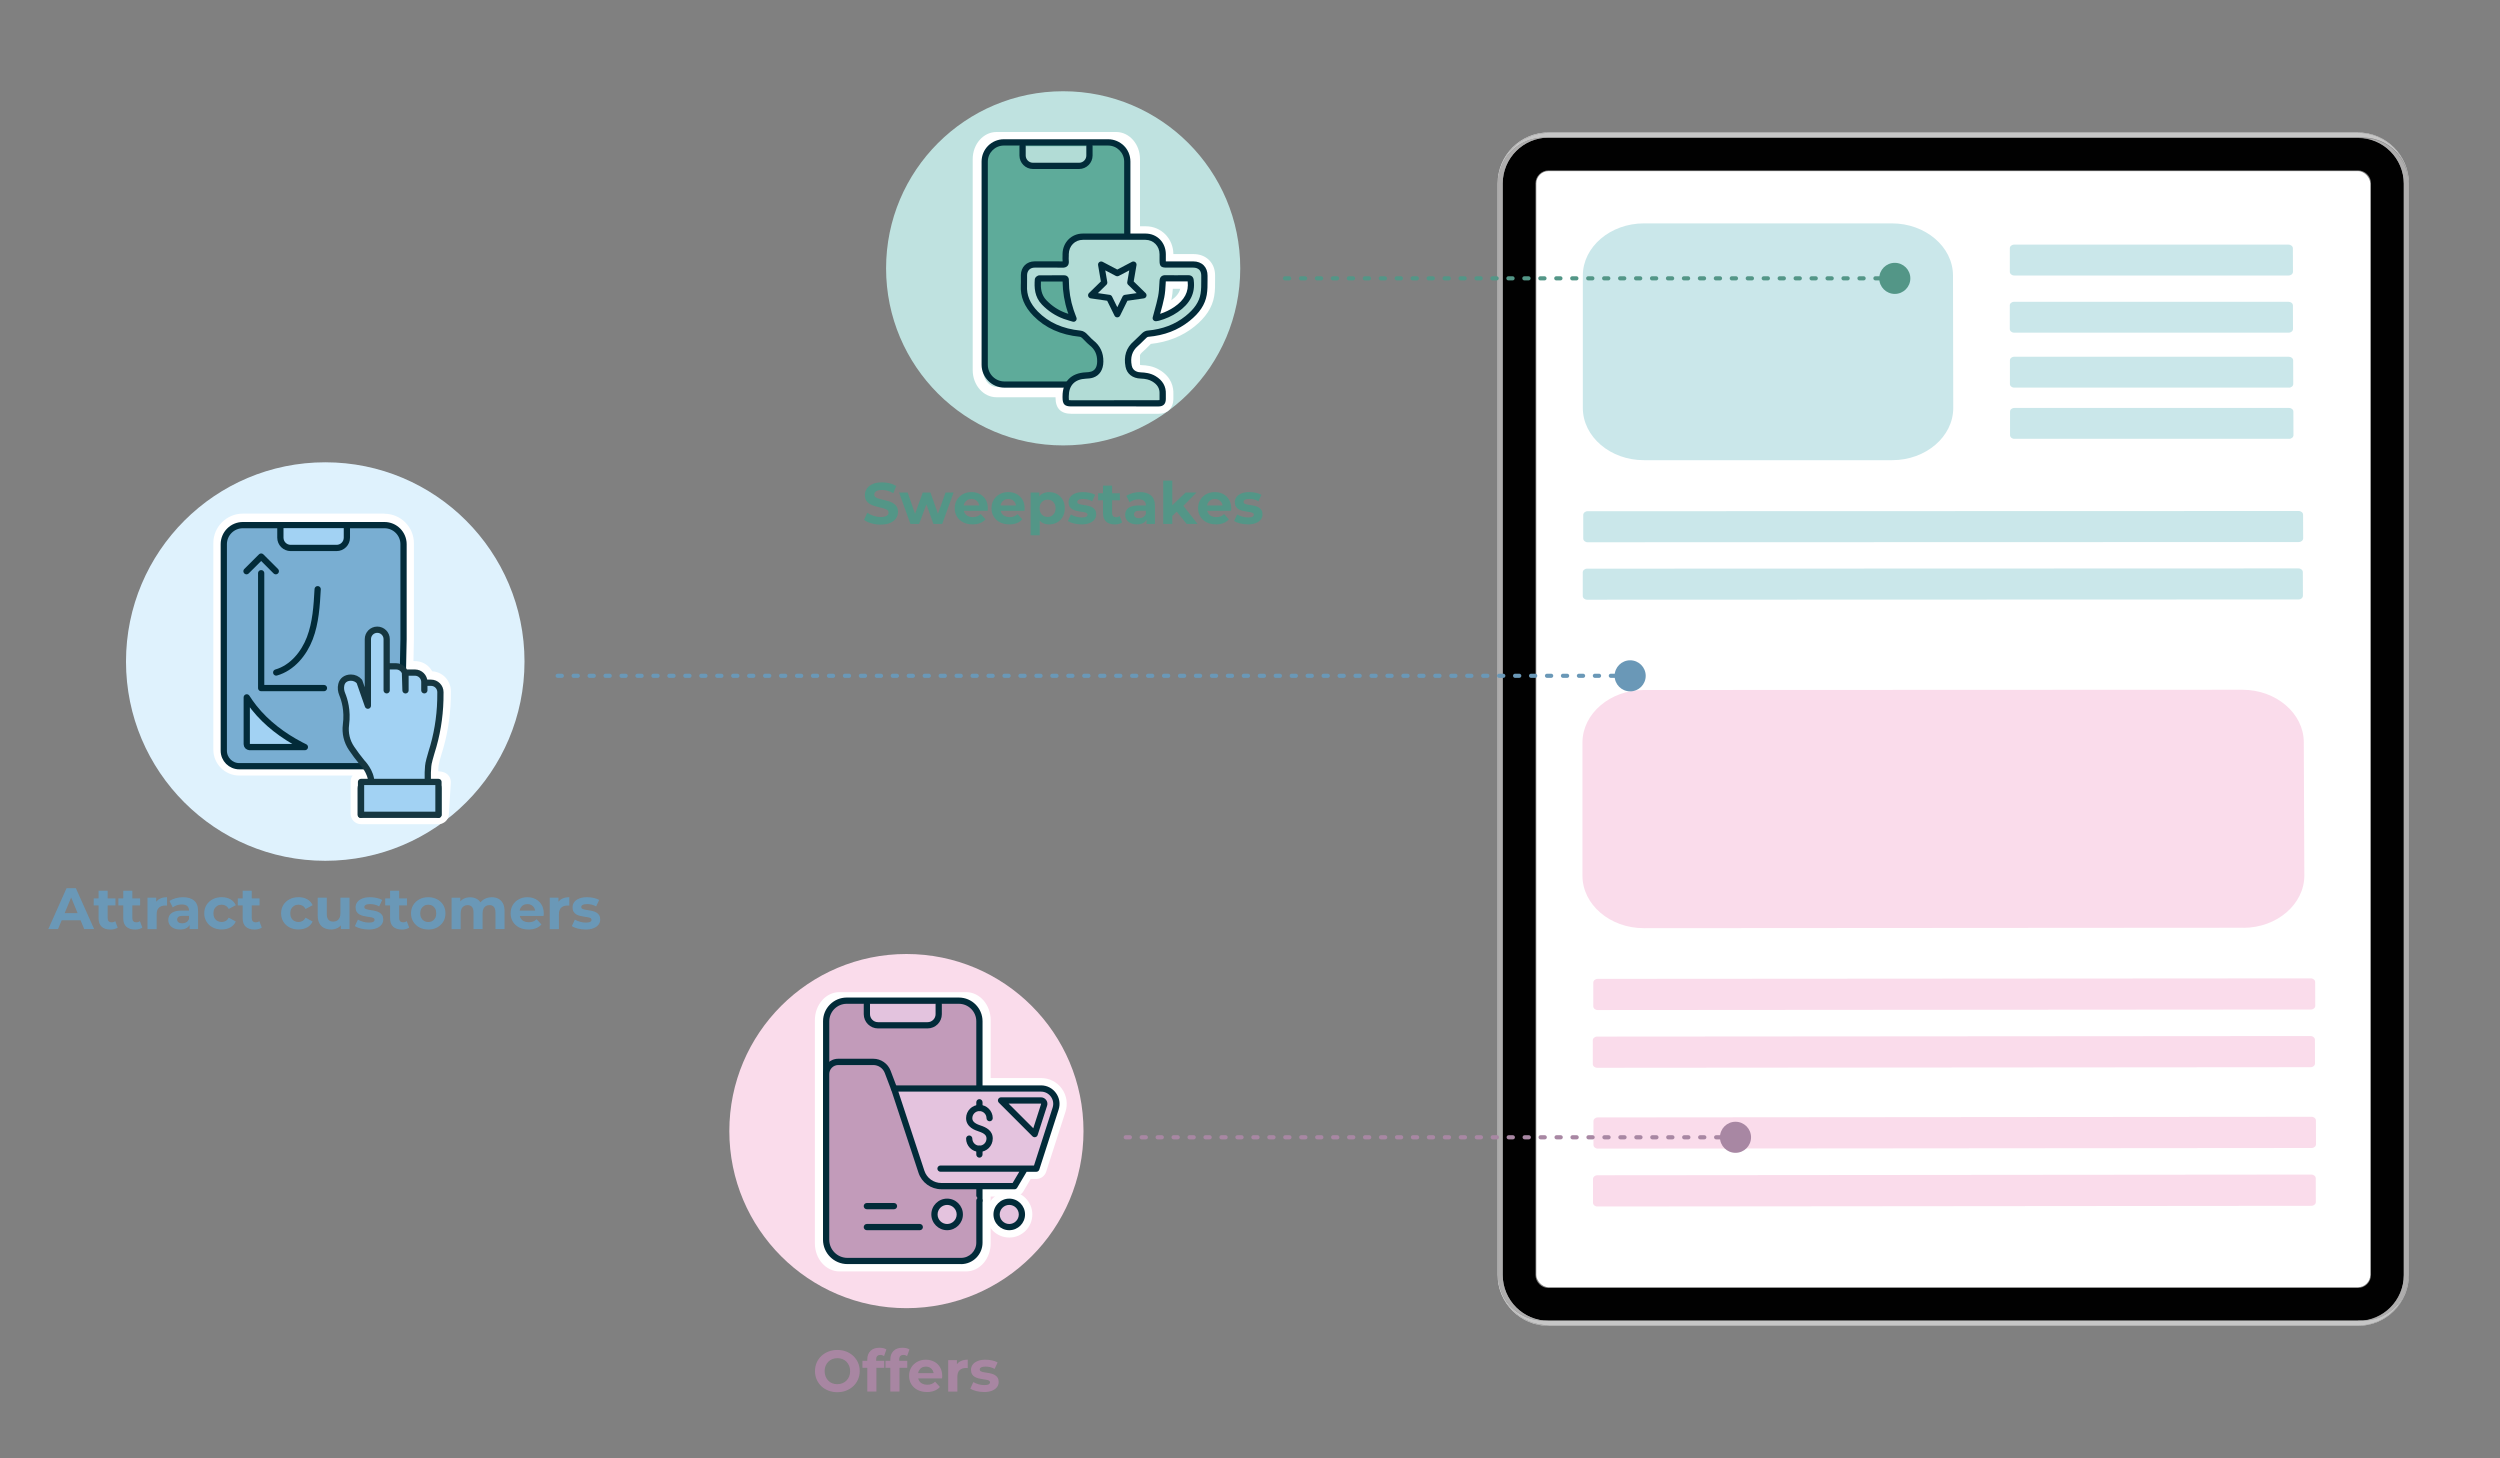 <?xml version="1.0" encoding="UTF-8"?><svg xmlns="http://www.w3.org/2000/svg" viewBox="0 0 600 350"><rect x="0" y="0" width="600" height="350" fill="#808080" stroke="none"/><defs><style>.cls-1{fill:#e4c3de;}.cls-2{fill:#fff;}.cls-3{fill:#dff2fd;}.cls-4{fill:#c29bba;}.cls-5{fill:#e3c3de;}.cls-6{fill:#79aed2;}.cls-6,.cls-7,.cls-8,.cls-9{stroke-linecap:round;stroke-linejoin:round;stroke-width:1.5px;}.cls-6,.cls-8,.cls-9{stroke:#022b39;}.cls-10{fill:#539687;}.cls-11{fill:#fadceb;}.cls-12{fill:#a887a3;}.cls-13{fill:#aeadad;}.cls-14{fill:#5eab9a;}.cls-15{fill:#a886a2;}.cls-16,.cls-9{fill:none;}.cls-7{stroke:#153640;}.cls-7,.cls-8{fill:#a2d2f3;}.cls-17{fill:#bfe2e0;}.cls-18{fill:#c0e2e0;}.cls-19{fill:#022b39;}.cls-20{fill:#cae7ea;}.cls-21{fill:#b2dcd6;}.cls-22{fill:#6a98b7;}.cls-23{fill:#c6c6c6;}.cls-24{fill:#010101;}.cls-25{fill:#dfdfdf;}</style></defs><g id="Ebene_4"><g><g><path class="cls-16" d="m370.76,318.08c.3.02.6.03.91.03h194.24c.3,0,.61-.01.91-.03.09,0,.17-.01.25-.02.51-.05,1.01-.13,1.5-.24.09-.02.19-.04.28-.07.07-.01.14-.03.21-.05.87-.23,1.7-.56,2.48-.97.09-.04.17-.09.25-.13.17-.09.34-.19.5-.3.07-.04.15-.09.23-.15.08-.05.16-.1.24-.16.22-.15.43-.3.64-.47.09-.07.18-.14.27-.22.14-.11.27-.23.4-.35.08-.07.15-.14.23-.22.13-.12.27-.26.39-.39,0,0,.01,0,.01-.01.26-.27.5-.55.73-.85,0,0,0-.01.01-.02.35-.44.66-.9.94-1.39.1-.16.19-.33.28-.5.01-.03.03-.05.04-.08.07-.14.15-.29.21-.43.08-.17.16-.35.23-.52.07-.18.14-.36.21-.54.06-.18.12-.36.18-.54,0,0,0-.02,0-.03.06-.18.1-.36.15-.55.05-.19.09-.38.12-.57.04-.19.07-.39.1-.58.03-.17.05-.34.06-.51,0-.03,0-.06,0-.08.03-.28.04-.56.05-.85,0-.1,0-.21,0-.31V44.03c0-.1,0-.21,0-.31,0-.28-.03-.57-.05-.85,0-.03,0-.06,0-.08-.01-.17-.04-.34-.06-.51-.03-.19-.06-.39-.1-.58-.03-.19-.07-.38-.12-.57-.04-.18-.09-.37-.15-.55,0-.01,0-.02,0-.03-.05-.18-.11-.36-.18-.54-.06-.18-.13-.36-.21-.54-.07-.18-.15-.35-.23-.52-.06-.15-.13-.29-.21-.43-.01-.03-.03-.05-.04-.08-.09-.17-.18-.34-.28-.5-.28-.49-.6-.95-.94-1.39,0,0-.01-.01-.01-.02-.23-.3-.48-.58-.73-.85,0,0-.01-.01-.01-.01-.13-.13-.26-.27-.39-.39-.07-.07-.15-.15-.23-.22-.13-.12-.27-.24-.4-.35-.09-.07-.17-.15-.27-.22-.21-.16-.42-.32-.64-.47-.08-.06-.16-.11-.24-.16-.07-.05-.15-.1-.23-.15-.16-.1-.33-.2-.5-.3-.08-.05-.16-.09-.25-.13-.78-.41-1.61-.74-2.48-.97-.07-.02-.14-.04-.21-.05-.09-.03-.19-.05-.28-.07-.49-.11-.99-.19-1.5-.24-.09,0-.17-.01-.25-.02-.3-.02-.6-.03-.91-.03h-194.24c-.3,0-.61.01-.91.03-.09,0-.19.02-.28.03-.5.05-.99.13-1.47.24-.1.02-.19.04-.28.07-.08.02-.17.04-.25.06-.85.23-1.67.56-2.44.96-.09.04-.17.09-.25.13-.34.19-.66.39-.98.61-.07.05-.15.1-.22.16-.13.1-.27.2-.4.3-.34.27-.67.56-.98.87-.07.07-.14.13-.21.21-.04.03-.07.07-.1.1-.03.03-.07.07-.09.1-.1.1-.2.21-.3.33-.09.1-.18.21-.27.32-.04.04-.07.09-.11.13-.02.03-.04.05-.06.08-.09.12-.18.23-.27.35,0,.01-.01.02-.02.03-.1.14-.2.29-.3.44,0,.01-.02.03-.03.04-.09.15-.18.29-.27.44-.1.16-.19.33-.28.5-.01.03-.03.05-.04.08-.07.14-.15.29-.21.43-.08.17-.16.35-.23.52-.07.18-.14.36-.21.54-.19.54-.35,1.1-.46,1.68-.04.19-.07.39-.1.58-.03.17-.05.34-.06.51,0,.03,0,.06,0,.08-.01.09-.02.18-.02.27-.01.11-.02.22-.02.33-.01.19-.01.37-.01.57v261.95c0,.19,0,.38.01.57,0,.11.01.22.02.33,0,.09,0,.18.02.27,0,.03,0,.06,0,.08.01.17.04.34.06.51.03.19.06.39.1.58.11.58.26,1.14.46,1.68.06.18.13.36.21.54.07.18.15.35.23.52.06.15.13.29.21.43.01.03.03.05.04.08.09.17.18.34.28.5.08.15.17.3.27.44.01.01.02.03.03.04.1.15.19.3.3.44.01.01.02.02.02.03.09.12.18.24.27.35.02.03.04.06.06.08.03.04.07.09.11.13.09.11.18.22.27.32.09.11.19.22.3.33.03.03.06.07.09.1.03.03.06.07.1.1.07.07.13.14.21.21.31.31.64.6.98.87.13.1.27.21.4.3.07.05.15.1.22.16.32.22.64.42.98.61.08.04.16.09.25.13.77.4,1.58.73,2.44.96.08.02.16.04.25.06.09.03.19.05.28.07.48.11.97.19,1.47.24.09.01.19.02.28.03Zm.91-1.09c-6.07,0-11.01-4.94-11.01-11.01V44.03c0-6.07,4.94-11.01,11.01-11.01h194.24c6.07,0,11.01,4.94,11.01,11.01v261.95c0,6.07-4.94,11.01-11.01,11.01h-194.24Z"/><path class="cls-25" d="m565.9,31.78h-194.24c-6.75,0-12.24,5.49-12.24,12.24v261.95c0,6.75,5.49,12.24,12.24,12.24h194.24c6.75,0,12.24-5.49,12.24-12.24V44.03c0-6.75-5.49-12.24-12.24-12.24Zm12.14,274.2c0,.11,0,.21,0,.31,0,.09,0,.17,0,.26v.04c0,.11-.02.24-.03.35,0,.07,0,.13-.02.2,0,.03,0,.06,0,.08-.02.18-.04.34-.06.51-.03.2-.06.39-.1.59-.04.19-.08.38-.13.56-.04.19-.09.37-.14.55,0,.02,0,.02,0,.03-.06.18-.11.36-.18.53-.07.18-.13.37-.21.54-.08.18-.14.35-.23.53-.07.14-.14.29-.21.44-.02.02-.03.05-.04.08-.09.17-.18.34-.27.5-.29.49-.6.95-.95,1.39,0,0-.02.02-.02.02-.24.3-.47.57-.73.85,0,0-.02,0-.02.02-.13.13-.26.27-.4.39-.08.08-.14.14-.23.22-.13.11-.27.24-.4.34-.08.08-.17.15-.27.22-.21.16-.42.32-.63.47-.08.05-.16.11-.24.16-.08.05-.15.1-.23.14-.17.11-.33.21-.5.3-.08.05-.17.09-.25.13-.78.41-1.6.75-2.47.98-.07.02-.14.04-.21.05-.09.02-.18.05-.27.07-.5.11-1,.19-1.5.24-.09,0-.17.02-.26.02-.3.02-.6.04-.91.04h-194.24c-.31,0-.61-.02-.91-.04-.09,0-.19-.01-.28-.02-.5-.05-.99-.13-1.47-.24-.1-.02-.19-.05-.28-.07-.08-.02-.17-.04-.25-.06-.85-.24-1.67-.56-2.43-.97-.08-.04-.17-.08-.25-.13-.34-.19-.66-.39-.98-.61-.07-.05-.14-.1-.22-.15-.13-.1-.27-.2-.4-.31-.34-.27-.67-.56-.98-.87-.08-.06-.14-.13-.21-.21-.04-.03-.08-.07-.11-.1-.03-.04-.06-.07-.09-.11-.11-.1-.2-.21-.3-.32-.08-.1-.18-.21-.26-.32l-.11-.14s-.05-.05-.06-.08c-.09-.12-.18-.24-.27-.36,0,0,0-.02-.02-.03-.1-.14-.2-.29-.3-.44,0-.02-.02-.03-.03-.05-.09-.14-.18-.29-.26-.44-.1-.16-.19-.33-.28-.5-.02-.03-.02-.05-.04-.08-.07-.14-.14-.29-.21-.44-.08-.18-.15-.35-.23-.53-.07-.18-.14-.36-.21-.54-.19-.54-.34-1.11-.45-1.68-.05-.2-.08-.39-.11-.59-.02-.17-.05-.34-.06-.51,0-.02,0-.05,0-.08v-.05c0-.07-.02-.14-.02-.21-.02-.11-.02-.21-.02-.32-.02-.19-.02-.37-.02-.57V44.03c0-.19,0-.37.02-.56,0-.11,0-.21.02-.33,0-.07,0-.14.02-.21v-.05s0-.06,0-.08c.02-.18.04-.34.06-.51.03-.2.06-.4.11-.59.11-.58.26-1.14.45-1.68.07-.19.14-.37.21-.54.08-.18.15-.35.23-.53.07-.14.14-.29.21-.44.02-.02.02-.05.04-.08.09-.17.18-.34.28-.5.08-.15.17-.3.26-.44.02-.02.02-.03.03-.05.1-.14.2-.3.3-.44.02,0,.02-.02.02-.03.08-.11.18-.24.27-.35.02-.03.04-.05.06-.08.04-.04.08-.08.11-.13.08-.11.18-.22.26-.32.1-.11.19-.22.3-.33.03-.03.06-.07.09-.1.03-.03.07-.07.11-.11.07-.07.13-.14.21-.21.31-.31.64-.6.98-.86.13-.11.27-.21.4-.31.08-.05.15-.11.22-.15.32-.22.65-.42.98-.61.08-.05.17-.09.25-.14.76-.4,1.59-.72,2.43-.96.08-.02.17-.05.25-.06.09-.03.18-.05.28-.07.48-.11.97-.19,1.47-.24.09,0,.19-.02.28-.02.3-.02.6-.04.91-.04h194.24c.31,0,.61.02.91.04.09,0,.17.02.26.02.5.05,1.01.12,1.5.24.09.02.18.04.27.07.08.02.14.03.21.05.87.23,1.69.56,2.47.97.08.05.17.09.25.14.18.09.34.19.5.3.08.05.15.1.23.14.08.05.16.11.24.16.21.14.43.3.63.47.1.07.18.15.27.21.14.11.27.24.4.35.08.07.15.14.23.22.14.12.27.25.4.39,0,0,0,0,.02.02.25.27.5.56.73.85,0,0,0,0,.02.02.34.44.66.91.95,1.4.09.16.18.33.27.5,0,.02.02.05.04.08.08.14.14.29.21.44.08.18.15.35.23.53.08.18.14.35.21.54.06.18.11.35.18.53,0,0,0,.01,0,.03.05.18.11.36.14.54.05.19.09.38.13.57s.07.39.1.59c.02.17.05.34.06.51,0,.02,0,.05,0,.08v.05c0,.05.02.1.02.15.02.11.02.23.03.35v.04c0,.08,0,.17,0,.26,0,.1,0,.21,0,.31v261.95Z"/><rect class="cls-2" x="368.71" y="41.07" width="200.15" height="267.86" rx="2.95" ry="2.95"/><path class="cls-24" d="m371.66,316.99h194.24c6.07,0,11.01-4.94,11.01-11.01V44.03c0-6.07-4.94-11.01-11.01-11.01h-194.24c-6.07,0-11.01,4.94-11.01,11.01v261.95c0,6.07,4.94,11.01,11.01,11.01Zm0-7.86c-1.73,0-3.14-1.41-3.14-3.14V44.03c0-1.73,1.41-3.14,3.14-3.14h194.24c1.73,0,3.14,1.41,3.14,3.14v261.95c0,1.73-1.41,3.14-3.14,3.14h-194.24Z"/></g><path class="cls-23" d="m578.02,43.46c0-.13-.02-.26-.03-.39,0-.07,0-.13-.01-.2,0-.03,0-.06,0-.08-.02-.17-.04-.34-.06-.51-.03-.2-.06-.39-.1-.58-.04-.19-.08-.38-.12-.57-.05-.18-.1-.37-.15-.55,0-.01,0-.02,0-.03-.06-.18-.12-.36-.18-.54-.06-.18-.13-.36-.21-.54-.07-.18-.15-.35-.23-.52-.07-.15-.14-.29-.21-.43-.01-.03-.03-.05-.04-.08-.09-.17-.18-.34-.28-.5-.28-.49-.6-.95-.94-1.39,0,0-.01-.01-.01-.02-.23-.29-.48-.58-.73-.85,0,0-.01-.01-.01-.01-.13-.13-.26-.27-.39-.39-.07-.07-.15-.15-.23-.22-.13-.12-.27-.24-.4-.35-.09-.07-.17-.15-.27-.22-.21-.16-.42-.32-.64-.47-.08-.05-.16-.1-.24-.16-.07-.05-.15-.1-.23-.15-.16-.1-.33-.2-.5-.3-.08-.04-.17-.09-.25-.13-.78-.41-1.61-.74-2.48-.97-.07-.02-.14-.04-.21-.05-.09-.03-.19-.05-.28-.07-.49-.11-.99-.19-1.5-.24-.09,0-.17-.01-.25-.02-.3-.02-.6-.03-.91-.03h-194.24c-.3,0-.61.01-.91.03-.09,0-.19.02-.28.03-.5.05-.99.13-1.47.24-.1.02-.19.04-.28.07-.08.02-.17.04-.25.06-.85.23-1.67.56-2.44.96-.09.04-.17.09-.25.13-.34.19-.66.39-.98.61-.07.05-.15.1-.22.16-.13.1-.27.2-.4.3-.34.27-.67.56-.98.87-.07.07-.14.13-.21.21-.04.03-.07.07-.1.1-.03.03-.07.07-.09.1-.1.1-.2.21-.3.33-.09.1-.18.21-.27.32-.04.04-.07.09-.11.13-.02.03-.04.05-.06.08-.09.12-.18.23-.27.35,0,.01-.01.02-.02.03-.1.14-.2.29-.3.44,0,.01-.02.03-.03.04-.09.15-.18.29-.27.44-.1.16-.19.33-.28.5-.01.03-.03.05-.04.08-.07.14-.14.29-.21.43-.08.17-.16.35-.23.52-.07.18-.14.36-.21.54-.19.54-.34,1.1-.46,1.68-.04.19-.07.39-.1.58-.02.17-.04.34-.06.51,0,.03,0,.06,0,.08-.01.09-.02.18-.02.27,0-.07.01-.14.02-.21.02-.18.04-.36.07-.54.01-.09.03-.17.04-.25.01-.11.03-.21.06-.32.03-.16.07-.32.11-.47.04-.17.09-.34.14-.5.04-.14.09-.27.13-.41.1-.29.21-.57.33-.85.03-.09.07-.17.12-.25.06-.13.12-.26.19-.39,0-.01.01-.02.02-.03.08-.15.16-.29.24-.43,0,0,0-.02.01-.02.06-.1.12-.2.18-.3.05-.09.11-.17.16-.25.01-.02.03-.04.04-.06.09-.13.19-.27.28-.4.09-.13.19-.25.3-.38.02-.03.04-.06.07-.08.09-.12.2-.24.31-.36.12-.13.24-.26.36-.38.1-.11.22-.22.33-.32.03-.03.06-.06.09-.09.12-.1.24-.2.36-.3.13-.12.27-.22.42-.33.11-.09.22-.17.34-.24.06-.04.12-.08.18-.12.07-.05.15-.1.22-.14.07-.05.14-.09.22-.13.15-.09.29-.17.44-.25.09-.05.18-.1.28-.14.22-.11.44-.21.67-.31.07-.03.15-.06.22-.09.11-.04.22-.09.34-.13.15-.05.3-.1.45-.15.15-.05.3-.09.46-.13,0,0,.01,0,.02,0,.17-.04.34-.09.51-.12.01,0,.02,0,.03,0,.13-.03.25-.05.38-.07.6-.1,1.21-.16,1.83-.16h196.49c.22,0,.44,0,.65.02.12,0,.23.01.34.02.1,0,.19.02.29.03.05,0,.09.01.14.01.13.01.26.03.39.06.02,0,.03,0,.05,0,.08.01.16.03.24.04.04,0,.07.01.11.02.01,0,.03,0,.04,0,.12.02.23.05.34.08.05.01.1.02.15.04.16.04.32.09.48.13.16.05.31.1.46.15,0,0,.01,0,.02,0,.08.03.15.05.23.09.01,0,.02,0,.03.01.09.03.17.06.25.1,0,0,.01,0,.02,0,.23.1.45.2.67.31.09.04.18.09.28.14.15.08.3.16.44.25.07.04.15.09.22.13.07.04.15.09.22.14.06.04.12.08.18.12.12.07.23.16.34.24.14.1.28.21.42.33.1.08.21.17.31.27.02.01.03.03.04.04.03.03.06.06.09.09.01.01.02.02.03.03.1.1.2.19.3.29.1.1.19.19.28.29,0,0,.01.02.02.02.04.04.08.09.12.13.09.09.16.18.24.28.03.03.05.06.08.09.1.12.2.25.3.38.07.09.14.19.21.28,0,0,.01.02.02.03.05.07.1.15.15.22.08.13.17.26.25.39,0,0,0,.01.02.02.05.09.1.18.15.27.03.05.06.1.09.15.05.1.1.19.15.29.07.13.13.26.19.4.04.1.09.19.13.29.02.04.03.07.04.11.04.1.08.21.12.32.03.06.05.13.07.2,0,.01.01.03.02.04.04.12.08.24.12.36.04.13.08.26.11.39,0,.02.01.03.02.05.01.04.02.09.03.13.03.12.06.25.09.38,0,0,0,.01,0,.02.02.1.04.21.06.32.02.08.03.17.04.25.03.18.05.36.07.54.02.18.03.36.04.54Z"/><path class="cls-25" d="m578.03,44.03c0-.19,0-.38-.01-.57,0,.19.01.38.01.57Z"/><path class="cls-23" d="m371.66,318.11h194.24c.3,0,.61-.01.91-.03.09,0,.17-.01.25-.02.51-.05,1.01-.13,1.5-.24.09-.02.19-.04.28-.07.07-.01.14-.03.21-.05.87-.23,1.7-.56,2.48-.97.08-.04.17-.09.25-.13.17-.09.34-.19.5-.3.07-.05.15-.1.23-.15.08-.05.16-.1.24-.16.22-.15.43-.31.64-.47.09-.07.18-.14.27-.22.14-.11.27-.23.4-.35.08-.07.15-.14.23-.22.13-.13.27-.26.39-.39,0,0,.01,0,.01-.01.25-.27.5-.55.73-.85,0,0,0-.01.01-.02.34-.44.66-.9.94-1.39.1-.16.19-.33.28-.5.01-.03.03-.05.04-.08.07-.14.14-.29.21-.43.08-.17.16-.35.23-.52.07-.18.14-.36.21-.54.06-.18.12-.36.18-.54,0,0,0-.02,0-.03.05-.18.1-.36.15-.55.04-.19.09-.38.12-.57.04-.19.07-.39.1-.58.02-.17.04-.34.06-.51,0-.03,0-.06,0-.08,0-.07.01-.13.01-.2,0,.05-.01.1-.01.15-.02.18-.04.36-.07.54-.01.09-.03.17-.04.25-.01.11-.03.21-.06.32-.04.18-.08.36-.12.53-.04.15-.08.3-.12.44-.04.12-.07.24-.12.36-.08.23-.16.45-.25.67-.04.1-.09.19-.13.29-.06.13-.12.27-.19.4-.05.1-.1.19-.15.29-.03.05-.06.1-.09.15-.05.1-.11.2-.17.3-.08.13-.16.27-.25.39-.05.07-.1.15-.15.22-.07.11-.15.21-.23.31-.09.13-.19.25-.3.38-.03.03-.05.06-.08.09-.07.09-.15.19-.24.28-.04.05-.08.09-.12.13-.1.11-.19.21-.3.31-.1.11-.22.22-.33.32-.03.03-.06.06-.09.09-.12.1-.24.2-.36.3-.13.12-.27.22-.42.33-.11.09-.22.17-.34.24-.06.04-.12.09-.18.12-.07.05-.15.1-.22.14-.07.05-.14.09-.22.13-.15.09-.29.17-.44.25-.09.05-.18.1-.28.14-.22.11-.44.21-.67.31-.09.04-.18.07-.27.1-.09.04-.18.07-.28.1-.15.06-.31.1-.46.15-.16.05-.32.09-.48.13-.17.05-.35.09-.53.12-.13.03-.27.05-.4.07-.59.1-1.19.15-1.81.15h-196.49c-.63,0-1.24-.05-1.83-.16-.13-.01-.25-.04-.38-.07,0,0-.02,0-.03,0-.17-.03-.34-.07-.51-.12,0,0-.01,0-.02,0-.15-.04-.31-.08-.46-.13-.15-.04-.3-.09-.45-.15-.12-.04-.23-.08-.34-.13-.07-.03-.15-.06-.22-.09-.23-.09-.45-.2-.67-.31-.09-.04-.19-.09-.28-.14-.15-.08-.3-.16-.44-.25-.07-.04-.15-.09-.22-.13-.08-.04-.15-.09-.22-.14-.06-.04-.12-.08-.18-.12-.12-.07-.23-.16-.34-.24-.14-.1-.28-.21-.42-.33-.12-.1-.24-.2-.36-.3-.03-.03-.06-.06-.09-.09-.12-.1-.23-.21-.33-.32-.12-.12-.25-.25-.36-.38-.11-.12-.22-.24-.31-.36-.03-.02-.05-.05-.07-.08-.1-.12-.2-.25-.3-.38-.1-.13-.19-.27-.28-.4-.02-.02-.03-.04-.04-.06-.06-.08-.11-.17-.16-.25-.06-.1-.12-.2-.18-.3,0,0,0-.01-.01-.02-.08-.14-.16-.28-.24-.43,0-.01-.01-.02-.02-.03-.07-.13-.13-.26-.19-.39-.04-.08-.08-.17-.12-.25-.13-.27-.24-.56-.33-.85-.05-.13-.09-.27-.13-.41-.05-.16-.1-.33-.14-.5-.04-.15-.08-.31-.11-.47-.02-.1-.04-.21-.06-.32-.02-.08-.03-.17-.04-.25-.03-.18-.05-.36-.07-.54,0-.07-.02-.14-.02-.21,0,.09,0,.18.02.27,0,.03,0,.06,0,.08.02.17.04.34.06.51.03.2.06.39.1.58.11.58.27,1.14.46,1.68.06.18.13.36.21.54.07.18.15.35.23.52.07.15.14.29.21.43.01.03.03.05.04.08.09.17.18.34.28.5.09.15.18.3.27.44.01.01.02.03.03.04.1.15.19.3.3.44.01.01.02.02.02.03.09.12.18.24.27.35.02.03.04.06.06.08.03.04.07.09.11.13.09.11.18.22.27.32.09.11.19.22.3.33.03.03.06.07.09.1.03.03.06.07.1.1.07.07.13.14.21.21.31.31.64.6.98.87.13.1.27.21.4.3.07.05.15.1.22.16.32.22.64.42.98.61.08.04.16.09.25.13.77.4,1.58.73,2.44.96.08.02.16.04.25.06.09.03.19.05.28.07.48.11.97.19,1.47.24.09.01.19.02.28.03.3.02.6.03.91.03Z"/><path class="cls-13" d="m370.54,316.99h1.12c-6.07,0-11.01-4.94-11.01-11.01V44.03c0-6.07,4.94-11.01,11.01-11.01h-1.12c-.63,0-1.24.05-1.83.16-.13.02-.25.04-.38.07,0,0-.02,0-.03,0-.17.03-.34.07-.51.12,0,0-.01,0-.02,0-.15.04-.31.08-.46.13-.15.04-.3.09-.45.15-.12.04-.23.08-.34.13-.07.03-.15.06-.22.09-.23.09-.45.2-.67.31-.09.04-.19.09-.28.14-.15.08-.3.16-.44.25-.07.04-.15.09-.22.13-.08.04-.15.09-.22.14-.06.04-.12.08-.18.12-.12.07-.23.16-.34.24-.14.1-.28.21-.42.33-.12.1-.24.2-.36.3-.03.03-.06.06-.09.09-.11.1-.22.21-.33.32-.12.12-.25.25-.36.38-.11.12-.21.24-.31.36-.03.02-.05.05-.07.08-.1.12-.2.25-.3.38-.1.13-.19.27-.28.4-.02.02-.03.04-.04.06-.06.08-.11.17-.16.25-.06.1-.12.2-.18.3,0,0,0,.01-.01.02-.08.14-.16.28-.24.43,0,.01-.01.02-.02.03-.07.13-.13.26-.19.39-.04.08-.08.17-.12.25-.13.27-.24.56-.33.85-.05.13-.09.27-.13.41-.05.16-.1.33-.14.5-.04.15-.08.31-.11.47-.02.1-.04.21-.06.32-.02.08-.03.17-.04.25-.03.18-.05.36-.07.54,0,.07-.02.14-.02.21-.01.11-.02.22-.02.33-.01.19-.01.37-.01.57v261.95c0,.19,0,.38.01.57,0,.11.01.22.02.33,0,.07.01.14.02.21.02.18.04.36.07.54.01.09.03.17.04.25.01.11.03.21.06.32.03.16.07.32.11.47.04.17.09.34.14.5.04.14.09.27.13.41.1.29.21.57.33.85.03.09.07.17.12.25.06.13.12.26.19.39,0,.01.01.02.02.03.08.15.16.29.24.43,0,0,0,.01.01.02.06.1.12.2.18.3.05.09.11.17.16.25.01.02.03.04.04.06.09.13.19.27.28.4s.19.25.3.38c.02.03.04.06.07.08.1.12.2.24.31.36.12.13.24.26.36.38.11.11.22.22.33.32.03.03.06.06.09.09.12.1.24.2.36.3.13.11.27.22.42.33.11.09.22.17.34.24.06.04.12.09.18.12.07.05.15.1.22.14.07.05.14.09.22.13.15.09.29.17.44.25.09.05.18.1.28.14.22.11.44.21.67.31.07.03.15.06.22.09.11.04.22.09.34.13.15.05.3.1.45.15.15.05.3.09.46.13,0,0,.01,0,.02,0,.17.04.34.09.51.12.01,0,.02,0,.03,0,.13.03.25.05.38.07.6.1,1.21.16,1.83.16Z"/><path class="cls-13" d="m565.9,316.99h1.12c.62,0,1.22-.05,1.81-.15.13-.02.27-.04.4-.07.18-.04.36-.07.53-.12.16-.04.32-.09.48-.13.16-.05.31-.1.46-.15.09-.03.19-.07.28-.1.09-.03.18-.07.27-.1.23-.1.45-.2.67-.31.09-.04.18-.09.28-.14.15-.08.3-.16.44-.25.07-.04.15-.09.22-.13.07-.04.15-.09.22-.14.06-.04.12-.08.18-.12.12-.07.23-.16.34-.24.14-.1.28-.21.42-.33.12-.1.24-.2.36-.3.03-.03.06-.06.09-.09.11-.1.22-.21.33-.32.1-.1.2-.21.3-.31.04-.04.08-.09.12-.13.08-.09.16-.18.24-.28.03-.03.05-.06.08-.09.1-.12.2-.25.3-.38.08-.1.15-.21.23-.31.05-.07.1-.15.15-.22.08-.13.17-.26.25-.39.06-.1.12-.19.17-.3.03-.05.06-.1.09-.15.05-.1.1-.19.15-.29.07-.13.13-.26.19-.4.04-.1.09-.19.13-.29.09-.22.17-.44.25-.67.04-.12.08-.24.12-.36.04-.14.09-.29.12-.44.04-.18.09-.35.12-.53.02-.1.04-.21.06-.32.02-.08.03-.17.04-.25.03-.18.05-.36.07-.54,0-.05.01-.1.01-.15.01-.13.02-.26.03-.39,0-.09,0-.17.01-.25,0-.1,0-.21,0-.31V44.03c0-.1,0-.21,0-.31,0-.09,0-.17-.01-.25,0-.13-.02-.26-.03-.39,0-.05-.01-.1-.01-.15-.02-.18-.04-.36-.07-.54-.01-.09-.03-.17-.04-.25-.01-.11-.03-.21-.06-.32,0,0,0-.01,0-.02-.03-.13-.05-.25-.09-.38-.01-.04-.02-.09-.03-.13,0-.02,0-.03-.02-.05-.03-.13-.07-.26-.11-.39-.04-.12-.07-.24-.12-.36,0-.01-.01-.03-.02-.04-.02-.07-.04-.13-.07-.2-.04-.11-.08-.21-.12-.32-.01-.04-.03-.07-.04-.11-.04-.1-.09-.19-.13-.29-.06-.13-.12-.27-.19-.4-.04-.1-.1-.19-.15-.29-.03-.05-.06-.1-.09-.15-.05-.09-.1-.18-.15-.27,0,0-.01-.01-.02-.02-.08-.13-.16-.27-.25-.39-.05-.07-.1-.15-.15-.22,0-.01-.01-.02-.02-.03-.07-.1-.13-.19-.21-.28-.09-.13-.19-.25-.3-.38-.03-.03-.05-.06-.08-.09-.08-.09-.16-.19-.24-.28-.04-.05-.08-.09-.12-.13,0,0-.01-.01-.02-.02-.1-.1-.19-.2-.28-.29s-.2-.19-.3-.29c-.01,0-.02-.02-.03-.03-.03-.03-.06-.06-.09-.09-.01-.01-.03-.03-.04-.04-.1-.09-.21-.18-.31-.27-.13-.11-.27-.22-.42-.33-.11-.09-.22-.17-.34-.24-.06-.04-.12-.09-.18-.12-.07-.05-.15-.1-.22-.14-.07-.05-.14-.09-.22-.13-.15-.09-.29-.17-.44-.25-.09-.05-.18-.1-.28-.14-.22-.11-.44-.21-.67-.31,0,0-.01,0-.02,0-.08-.03-.17-.07-.25-.1-.01,0-.02,0-.03-.01-.07-.03-.15-.06-.23-.09,0,0-.01,0-.02,0-.15-.06-.31-.1-.46-.15-.16-.05-.32-.09-.48-.13-.05-.01-.1-.03-.15-.04-.12-.03-.23-.06-.34-.08-.02,0-.03,0-.04,0-.04,0-.07-.01-.11-.02-.08-.01-.16-.03-.24-.04-.02,0-.03,0-.05,0-.13-.02-.25-.04-.39-.06-.04,0-.09-.01-.14-.01-.1-.02-.19-.02-.29-.03-.11-.01-.23-.02-.34-.02-.21-.01-.43-.02-.65-.02h-1.12c6.07,0,11.01,4.94,11.01,11.01v261.95c0,6.07-4.94,11.01-11.01,11.01Z"/></g></g><g id="Ebene_3"><g><path class="cls-20" d="m454.14,110.44h-59.59c-8.07.02-14.67-5.63-14.67-12.53v-31.79c.01-6.88,6.61-12.51,14.67-12.51h59.5c8.06,0,14.66,5.63,14.67,12.51l.06,31.78c.01,6.89-6.58,12.54-14.64,12.54Z"/><path class="cls-11" d="m538.39,222.66l-143.89.1c-8.1,0-14.72-5.67-14.71-12.6v-31.97c.02-6.92,6.63-12.59,14.71-12.59l143.68-.06c8.07,0,14.7,5.65,14.73,12.57l.13,31.95c.03,6.93-6.56,12.61-14.65,12.62Z"/><path class="cls-20" d="m549.27,66.12h-65.86c-.58,0-1.05-.4-1.05-.89v-5.63c-.01-.49.45-.89,1.03-.89h65.85c.58,0,1.05.4,1.05.89l.02,5.63c0,.49-.46.89-1.04.89Z"/><path class="cls-20" d="m549.29,79.84h-65.89c-.58,0-1.05-.39-1.05-.89v-5.63c-.01-.49.45-.89,1.03-.89h65.87c.58,0,1.05.39,1.05.89l.02,5.63c0,.49-.46.89-1.04.89Z"/><path class="cls-20" d="m549.34,93.03h-65.91c-.58.01-1.05-.39-1.05-.88v-5.64c-.01-.49.45-.89,1.03-.89h65.9c.58,0,1.05.39,1.05.89l.02,5.64c0,.49-.46.89-1.04.89Z"/><path class="cls-20" d="m549.39,105.32h-65.93c-.58.01-1.05-.39-1.05-.88v-5.64c-.01-.49.45-.89,1.03-.89h65.92c.58-.01,1.05.39,1.05.88l.02,5.64c0,.49-.46.89-1.04.89Z"/><path class="cls-20" d="m551.72,130.09l-170.69.05c-.58,0-1.05-.4-1.05-.9v-5.65c0-.49.47-.9,1.05-.9l170.66-.05c.58,0,1.05.4,1.05.9l.02,5.65c0,.49-.47.9-1.04.9Z"/><path class="cls-20" d="m551.66,143.87l-170.75.06c-.58,0-1.05-.4-1.05-.9v-5.65c0-.5.47-.9,1.05-.9l170.72-.06c.58,0,1.05.4,1.05.9l.02,5.65c0,.5-.47.9-1.04.9Z"/><path class="cls-11" d="m554.62,242.28l-171.18.13c-.58,0-1.05-.4-1.05-.9v-5.68c0-.5.47-.9,1.05-.9l171.15-.12c.58,0,1.05.4,1.05.9l.02,5.68c0,.5-.47.9-1.05.9Z"/><path class="cls-11" d="m554.56,256.13l-171.24.14c-.58,0-1.05-.4-1.05-.9v-5.69c0-.5.47-.9,1.05-.9l171.21-.13c.58,0,1.05.4,1.05.9l.02,5.68c0,.5-.47.9-1.05.9Z"/><path class="cls-11" d="m554.81,275.52l-171.33.15c-.58,0-1.05-.4-1.05-.9v-5.69c0-.5.47-.9,1.05-.9l171.29-.15c.58,0,1.05.4,1.05.9l.02,5.69c0,.5-.47.9-1.05.9Z"/><path class="cls-11" d="m554.76,289.4l-171.39.16c-.58,0-1.05-.4-1.05-.9v-5.7c0-.5.47-.9,1.05-.9l171.36-.16c.58,0,1.05.4,1.05.9l.02,5.69c0,.5-.47.9-1.05.9Z"/></g><circle class="cls-3" cx="78.06" cy="158.77" r="47.82"/><circle class="cls-11" cx="217.54" cy="271.46" r="42.5"/><path class="cls-2" d="m242.22,288.43c1.68,0,3.04,1.36,3.04,3.04s-1.36,3.04-3.04,3.04-3.04-1.36-3.04-3.04,1.36-3.04,3.04-3.04m0-2.5c-3.05,0-5.54,2.48-5.54,5.54s2.48,5.54,5.54,5.54,5.54-2.48,5.54-5.54-2.48-5.54-5.54-5.54h0Z"/><path class="cls-2" d="m243.45,287.17h-17.52c-3.27,0-6.15-2.08-7.17-5.19l-6.57-19.97c-.25-.76-.12-1.6.35-2.25.47-.65,1.22-1.03,2.03-1.03h35.26c2,0,3.83.93,5,2.54s1.5,3.64.89,5.54l-4.64,14.41c-.33,1.03-1.29,1.73-2.38,1.73h-1.33l-1.76,2.98c-.45.76-1.27,1.23-2.15,1.23Zm-25.43-23.44l5.29,16.06c.29-1.05,1.26-1.83,2.41-1.83h20.19s.06,0,.09,0h.89l4.08-12.68c.16-.5-.04-.88-.17-1.07-.13-.18-.44-.49-.96-.49h-31.8Z"/><path class="cls-2" d="m231.86,240.61c1.88,0,3.4,1.89,3.4,4.23v53.57c0,2.33-1.52,4.23-3.4,4.23h-30.39c-1.88,0-3.4-1.89-3.4-4.23v-53.57c0-2.33,1.52-4.23,3.4-4.23h30.39m0-2.5h-30.39c-3.25,0-5.9,3.02-5.9,6.73v53.57c0,3.71,2.65,6.73,5.9,6.73h30.39c3.25,0,5.9-3.02,5.9-6.73v-53.57c0-3.71-2.65-6.73-5.9-6.73h0Z"/><circle class="cls-17" cx="255.16" cy="64.4" r="42.5"/><path class="cls-2" d="m267.43,56.78c2.5,0,5.01,0,7.51.02,2.35.01,4.1,1.85,4.11,4.21,0,.51,0,1.03,0,1.54q0,.92.89.92c.21,0,.43,0,.64,0,1.08,0,2.16,0,3.24,0,.85,0,1.7,0,2.55,0,1.67,0,2.7,1.01,2.69,2.68-.02,1.5.07,3.02-.18,4.48-.42,2.46-1.98,4.29-3.88,5.81-2.78,2.22-6,3.32-9.52,3.64-.28.03-.59.2-.8.39-.71.65-1.35,1.37-2.08,2-1.7,1.46-2.12,3.33-1.71,5.41.27,1.39,1.39,2.18,2.93,2.22,1.11.03,2.17.21,3.14.79,1.37.82,2.17,1.97,2.1,3.64-.02.41,0,.81,0,1.22-.01.78-.26,1.03-1.05,1.03-1.78,0-3.56,0-5.34,0-1.32,0-2.65,0-3.97,0-.43,0-.87,0-1.3,0-1.91,0-3.82,0-5.73,0-1.52,0-3.04,0-4.56,0-1.16,0-1.32-.17-1.32-1.35,0-.11,0-.21,0-.32,0-3.08,1.74-4.86,4.85-5.01.51-.02,1.04-.06,1.52-.22,1.28-.42,1.93-1.55,1.95-3.15.02-1.83-.63-3.32-2.1-4.47-.65-.51-1.17-1.19-1.79-1.75-.24-.22-.59-.41-.91-.45-4.11-.42-7.79-1.81-10.73-4.81-1.85-1.88-2.94-4.09-2.79-6.8.04-.81,0-1.63,0-2.44.02-1.51,1.06-2.55,2.56-2.55,1.16,0,2.33-.01,3.49-.01,1.05,0,2.09,0,3.14.02.02,0,.04,0,.06,0,.58,0,.85-.14.78-.81-.06-.57-.02-1.16,0-1.74.04-2.33,1.79-4.13,4.11-4.14,2.51-.01,5.03-.02,7.54-.02m9.95,19.58c.15-.02.36-.04.56-.09,1.54-.42,2.98-1.06,4.3-1.96,2.43-1.66,3.91-3.8,3.53-6.91-.05-.43-.14-.59-.58-.59,0,0-.01,0-.02,0-.95.01-1.89.02-2.84.02-.9,0-1.79,0-2.69-.02,0,0-.02,0-.03,0-.49,0-.55.21-.58.65-.08,1.28-.12,2.58-.36,3.83-.33,1.69-.85,3.35-1.3,5.08m-19.73.12c-.29-.78-.52-1.34-.7-1.9-.77-2.31-1.15-4.69-1.17-7.13,0-.28.1-.64-.39-.64h0c-1.97,0-3.94,0-5.91.02-.13,0-.35.19-.36.31-.15,1.99,0,3.88,1.5,5.44,1.41,1.47,3.05,2.55,4.95,3.25.63.23,1.29.4,2.1.65m9.78-22.2c-2.52,0-5.03,0-7.55.02-3.65.02-6.55,2.92-6.6,6.6,0,.02,0,.04,0,.07-.49,0-.98,0-1.46,0-.89,0-1.78,0-2.66,0h-.84c-2.84.01-5.01,2.17-5.05,5.02,0,.34,0,.68,0,1.03,0,.47.01.91-.01,1.32-.18,3.22,1,6.15,3.51,8.69,3.09,3.14,6.99,4.94,11.91,5.51.15.14.3.31.46.48.37.39.79.83,1.31,1.24.82.64,1.15,1.36,1.14,2.48,0,.52-.12.74-.15.77,0,0-.03.02-.08.03-.2.07-.64.09-.85.1-4.46.21-7.23,3.08-7.23,7.51v.09s0,.24,0,.24c0,2.55,1.29,3.84,3.82,3.84h4.56s2.87,0,2.87,0h2.87s1.3,0,1.3,0h1.98s1.99,0,1.99,0c1.78,0,3.56,0,5.34,0,2.16,0,3.51-1.34,3.55-3.5,0-.19,0-.38,0-.56,0-.19,0-.39,0-.58.08-1.73-.43-4.16-3.31-5.89-1.59-.96-3.25-1.12-4.35-1.15-.35-.01-.51-.1-.53-.12,0,0-.01-.03-.02-.09-.34-1.71.26-2.5.89-3.03.48-.41.89-.83,1.3-1.24.2-.2.41-.41.61-.61,4.03-.44,7.54-1.83,10.43-4.14,2.75-2.2,4.32-4.6,4.78-7.34.23-1.34.22-2.62.21-3.87,0-.34,0-.67,0-1.01.02-1.49-.47-2.78-1.41-3.73-.95-.96-2.25-1.47-3.77-1.47h-2.55s-1.62,0-1.62,0h-.66c-.03-3.73-2.92-6.66-6.6-6.67-2.51-.01-5.02-.02-7.52-.02h0Zm-15.83,13.05h0,0Zm.05,1.99c.57,0,1.14,0,1.72,0,.07.91.19,1.81.36,2.7-.46-.35-.89-.73-1.31-1.17-.4-.42-.65-.89-.77-1.53h0Zm29.42,2.76c.02-.11.04-.21.06-.32.16-.83.25-1.64.3-2.44.3,0,.6,0,.9,0s.59,0,.88,0c-.25,1.02-.94,1.89-2.15,2.76h0Z"/><g><g><path class="cls-4" d="m235.06,288.13v-43.03c0-2.73-2.21-4.94-4.94-4.94h-26.9c-2.73,0-4.94,2.21-4.94,4.94v12.68"/><path class="cls-19" d="m235.06,288.88c-.41,0-.75-.34-.75-.75v-43.03c0-2.31-1.88-4.19-4.19-4.19h-26.9c-2.31,0-4.19,1.88-4.19,4.19v12.68c0,.41-.34.75-.75.75s-.75-.34-.75-.75v-12.68c0-3.14,2.55-5.69,5.69-5.69h26.9c3.14,0,5.69,2.55,5.69,5.69v43.03c0,.41-.34.75-.75.75Z"/></g><g><path class="cls-4" d="m214.56,261.23l-1.52-4c-.54-1.43-1.92-2.38-3.45-2.38h-8.4c-1.61,0-2.92,1.31-2.92,2.92v39.75c0,2.82,2.29,5.11,5.11,5.11h27.27c2.43,0,4.41-1.97,4.41-4.41v-10.09"/><path class="cls-19" d="m230.65,303.38h-27.27c-3.23,0-5.86-2.63-5.86-5.86v-39.75c0-2.03,1.65-3.67,3.67-3.67h8.4c1.83,0,3.5,1.15,4.15,2.86l1.52,4c.15.39-.05.82-.43.97-.39.15-.82-.05-.97-.43l-1.52-4c-.43-1.13-1.53-1.89-2.75-1.89h-8.4c-1.2,0-2.17.97-2.17,2.17v39.75c0,2.4,1.95,4.36,4.36,4.36h27.27c2.02,0,3.66-1.64,3.66-3.66v-10.09c0-.41.34-.75.75-.75s.75.34.75.75v10.09c0,2.84-2.31,5.16-5.16,5.16Z"/></g><g><path class="cls-5" d="m208.05,240.98v2.41c0,1.48,1.2,2.67,2.67,2.67h11.9c1.48,0,2.67-1.2,2.67-2.67v-2.41"/><path class="cls-19" d="m222.62,246.82h-11.9c-1.89,0-3.42-1.54-3.42-3.42v-2.41c0-.41.34-.75.75-.75s.75.34.75.75v2.41c0,1.06.86,1.92,1.92,1.92h11.9c1.06,0,1.92-.86,1.92-1.92v-2.41c0-.41.34-.75.75-.75s.75.34.75.75v2.41c0,1.89-1.54,3.42-3.42,3.42Z"/></g></g><path class="cls-2" d="m267.89,34.18c1.77,0,3.21,1.79,3.21,4v50.66c0,2.21-1.44,4-3.21,4h-28.73c-1.77,0-3.21-1.79-3.21-4v-50.66c0-2.21,1.44-4,3.21-4h28.73m0-2.5h-28.73c-3.15,0-5.71,2.91-5.71,6.5v50.66c0,3.58,2.56,6.5,5.71,6.5h28.73c3.15,0,5.71-2.91,5.71-6.5v-50.66c0-3.58-2.56-6.5-5.71-6.5h0Z"/><g><path class="cls-14" d="m264.07,92.29h-22.99c-2.62,0-4.75-2.13-4.75-4.75v-48.77c0-2.54,2.06-4.6,4.6-4.6h25.02c2.54,0,4.6,2.06,4.6,4.6v31.43l-6.48,22.08Z"/><path class="cls-19" d="m264.07,93.04h-22.99c-3.03,0-5.5-2.47-5.5-5.5v-48.77c0-2.95,2.4-5.35,5.35-5.35h25.02c2.95,0,5.35,2.4,5.35,5.35v31.43c0,.07,0,.14-.03.21l-6.48,22.08c-.09.32-.39.54-.72.54Zm-23.14-58.11c-2.12,0-3.85,1.73-3.85,3.85v48.77c0,2.21,1.79,4,4,4h22.43l6.29-21.44v-31.33c0-2.12-1.73-3.85-3.85-3.85h-25.02Z"/></g><g><path class="cls-21" d="m245.42,35.08v2.25c0,1.37,1.11,2.49,2.49,2.49h11.07c1.37,0,2.49-1.11,2.49-2.49v-2.25"/><path class="cls-19" d="m258.98,40.56h-11.07c-1.78,0-3.24-1.45-3.24-3.24v-2.25c0-.41.34-.75.75-.75s.75.34.75.75v2.25c0,.96.78,1.74,1.74,1.74h11.07c.96,0,1.74-.78,1.74-1.74v-2.25c0-.41.34-.75.75-.75s.75.34.75.75v2.25c0,1.78-1.45,3.24-3.24,3.24Z"/></g><g><path class="cls-21" d="m267.39,96.79c-3.43,0-6.86,0-10.29,0-1.16,0-1.32-.17-1.32-1.35,0-.11,0-.21,0-.32,0-3.08,1.74-4.86,4.85-5.01.51-.02,1.04-.06,1.52-.22,1.28-.42,1.93-1.55,1.95-3.15.02-1.83-.63-3.32-2.1-4.47-.65-.51-1.17-1.19-1.79-1.75-.24-.22-.59-.41-.91-.45-4.11-.42-7.79-1.81-10.74-4.81-1.85-1.88-2.94-4.09-2.79-6.8.04-.81,0-1.63,0-2.44.02-1.51,1.06-2.55,2.56-2.55,2.21,0,4.42-.02,6.62.01.62,0,.91-.12.84-.81-.06-.57-.02-1.16,0-1.74.04-2.33,1.79-4.13,4.12-4.14,5.02-.02,10.03-.02,15.05,0,2.35.01,4.1,1.85,4.11,4.21,0,.51,0,1.03,0,1.54q0,.92.89.92c2.14,0,4.29,0,6.43,0,1.67,0,2.7,1.01,2.69,2.68-.02,1.5.07,3.02-.18,4.48-.42,2.46-1.98,4.29-3.88,5.81-2.78,2.22-6,3.32-9.52,3.64-.28.03-.59.2-.8.39-.71.65-1.35,1.37-2.08,2-1.7,1.46-2.12,3.33-1.71,5.41.27,1.39,1.39,2.18,2.93,2.22,1.11.03,2.17.21,3.14.79,1.37.82,2.17,1.97,2.1,3.64-.02.41,0,.81,0,1.22-.01.78-.26,1.03-1.05,1.03-3.54,0-7.08,0-10.61,0Zm9.99-20.44c.15-.02.36-.04.56-.09,1.54-.42,2.98-1.06,4.3-1.96,2.43-1.66,3.91-3.8,3.53-6.91-.05-.43-.15-.59-.59-.59-1.84.02-3.69.03-5.53,0-.51,0-.58.2-.6.65-.08,1.28-.12,2.58-.36,3.83-.33,1.69-.85,3.35-1.3,5.08Zm-19.73.12c-.29-.78-.52-1.34-.7-1.9-.77-2.31-1.15-4.69-1.17-7.13,0-.28.1-.64-.39-.64-1.97,0-3.94,0-5.91.02-.13,0-.35.19-.36.31-.15,1.99,0,3.88,1.5,5.44,1.41,1.47,3.05,2.55,4.95,3.25.63.23,1.29.4,2.1.65Z"/><path class="cls-19" d="m272.69,97.54c-.71,0-1.42,0-2.12,0h-13.48c-1.57,0-2.07-.51-2.08-2.1v-.32c0-3.5,2.03-5.59,5.56-5.76.45-.02.92-.05,1.32-.18.94-.31,1.42-1.13,1.43-2.45.02-1.66-.56-2.89-1.81-3.87-.42-.33-.77-.7-1.12-1.06-.23-.25-.46-.49-.71-.71-.17-.15-.38-.25-.48-.26-4.67-.47-8.33-2.12-11.19-5.03-2.17-2.21-3.16-4.62-3.01-7.37.03-.48.02-.96.01-1.44,0-.33,0-.65,0-.98.03-1.93,1.39-3.28,3.3-3.29h.87c1.92-.01,3.85-.02,5.77.01.03,0,.06,0,.08,0-.05-.48-.03-.94-.02-1.39v-.41c.05-2.77,2.14-4.87,4.87-4.88,5-.02,10.06-.02,15.06,0,2.76.01,4.85,2.14,4.86,4.96v1.55c0,.06,0,.12,0,.17.04,0,.12.01.14,0h6.43c1.04,0,1.91.33,2.53.96.6.61.92,1.47.91,2.48,0,.35,0,.69,0,1.04,0,1.17.01,2.38-.19,3.56-.4,2.33-1.71,4.32-4.15,6.27-2.75,2.2-6,3.45-9.92,3.8-.07,0-.23.07-.37.2-.31.28-.6.58-.9.87-.39.39-.78.78-1.2,1.14-1.37,1.18-1.85,2.72-1.46,4.7.27,1.36,1.5,1.6,2.22,1.62.91.03,2.26.15,3.5.9,1.71,1.03,2.54,2.48,2.46,4.31,0,.23,0,.45,0,.68,0,.17,0,.35,0,.52-.02,1.19-.61,1.77-1.8,1.77-1.77,0-3.54,0-5.3,0Zm-5.31-1.5h3.18c2.47,0,4.95,0,7.43,0,.16,0,.25-.01.29-.02,0-.02,0-.11.01-.27,0-.16,0-.32,0-.48,0-.25,0-.51,0-.76.06-1.27-.49-2.21-1.74-2.96-.73-.44-1.58-.65-2.78-.69-1.95-.06-3.31-1.12-3.64-2.83-.49-2.52.17-4.58,1.96-6.12.39-.34.75-.7,1.12-1.07.31-.31.62-.62.95-.92.36-.33.83-.55,1.24-.58,3.62-.33,6.6-1.46,9.12-3.48,2.13-1.71,3.28-3.41,3.61-5.35.18-1.06.17-2.15.17-3.3,0-.35,0-.71,0-1.06,0-.6-.16-1.09-.48-1.41-.33-.33-.83-.51-1.46-.51h-6.43c-1.3,0-1.64-.35-1.64-1.67v-1.54c0-1.96-1.45-3.45-3.37-3.46-4.99-.02-10.05-.02-15.04,0-1.89,0-3.34,1.47-3.37,3.41v.43c-.02.43-.04.83,0,1.21.02.19.08.78-.31,1.21-.35.39-.84.43-1.28.42-1.91-.03-3.83-.02-5.74-.01h-.87c-1.08,0-1.79.72-1.81,1.81,0,.31,0,.62,0,.94,0,.51.01,1.03-.01,1.54-.13,2.3.72,4.34,2.58,6.24,2.61,2.65,5.97,4.15,10.28,4.59.64.06,1.14.47,1.33.63.28.25.54.52.8.8.32.34.62.66.95.92,1.6,1.26,2.41,2.96,2.38,5.07-.02,1.97-.9,3.34-2.46,3.86-.58.19-1.19.23-1.71.25-2.7.12-4.13,1.6-4.13,4.26v.32c0,.32.02.49.03.57.08.01.24.03.54.03h10.29Zm-9.74-18.82c-.07,0-.15-.01-.22-.03l-.75-.22c-.5-.15-.95-.28-1.38-.44-1.98-.73-3.74-1.88-5.23-3.43-1.77-1.84-1.86-4.08-1.71-6.02.04-.55.64-1,1.11-1,1.34-.01,2.68-.01,4.02-.01h1.9s0,0,0,0c.36,0,.65.11.86.33.32.33.3.74.29.96.02,2.47.4,4.79,1.13,6.99.12.37.26.73.42,1.16l.27.72c.1.27.04.57-.16.78-.14.15-.34.23-.54.23Zm-7.82-9.65c-.09,1.57.06,3.18,1.32,4.49,1.35,1.4,2.87,2.41,4.67,3.06.2.07.4.14.6.2-.06-.17-.12-.34-.18-.51-.77-2.31-1.17-4.75-1.21-7.25h-1.55c-1.22,0-2.43,0-3.65.01Zm-.33,0s-.01,0-.02,0c0,0,.01,0,.02,0Zm.36-.38h0s0,0,0,0Zm27.53,9.91c-.21,0-.41-.09-.56-.25-.17-.19-.23-.45-.17-.69.14-.53.28-1.05.42-1.56.33-1.19.64-2.32.87-3.48.2-.99.25-2.05.31-3.08l.04-.65c.05-.91.56-1.35,1.36-1.35,1.64.02,3.39.03,5.51,0h.02c1.17,0,1.29.94,1.32,1.24.38,3.1-.87,5.59-3.85,7.63-1.35.93-2.88,1.62-4.53,2.07-.18.05-.36.07-.52.09l-.12.02s-.08,0-.12,0Zm2.41-9.56l-.03.58c-.06,1.08-.12,2.19-.34,3.28-.24,1.21-.57,2.42-.89,3.59-.03.11-.06.22-.09.33,1.22-.4,2.36-.95,3.39-1.65,2.47-1.69,3.5-3.64,3.21-6.13-2.04.02-3.7.02-5.25,0Z"/></g><g><g><path class="cls-1" d="m230.35,291.46c0,1.68-1.36,3.04-3.04,3.04s-3.04-1.36-3.04-3.04,1.36-3.04,3.04-3.04,3.04,1.36,3.04,3.04Z"/><path class="cls-19" d="m227.31,295.25c-2.09,0-3.79-1.7-3.79-3.79s1.7-3.79,3.79-3.79,3.79,1.7,3.79,3.79-1.7,3.79-3.79,3.79Zm0-6.07c-1.26,0-2.29,1.03-2.29,2.29s1.03,2.29,2.29,2.29,2.29-1.03,2.29-2.29-1.03-2.29-2.29-2.29Z"/></g><g><path class="cls-1" d="m245.25,291.46c0,1.68-1.36,3.04-3.04,3.04s-3.04-1.36-3.04-3.04,1.36-3.04,3.04-3.04,3.04,1.36,3.04,3.04Z"/><path class="cls-19" d="m242.22,295.25c-2.09,0-3.79-1.7-3.79-3.79s1.7-3.79,3.79-3.79,3.79,1.7,3.79,3.79-1.7,3.79-3.79,3.79Zm0-6.07c-1.26,0-2.29,1.03-2.29,2.29s1.03,2.29,2.29,2.29,2.29-1.03,2.29-2.29-1.03-2.29-2.29-2.29Z"/></g></g><g><path class="cls-1" d="m225.71,280.47h22.98l4.64-14.41c.77-2.38-1.01-4.82-3.51-4.82h-35.26l6.57,19.97c.68,2.07,2.61,3.47,4.79,3.47h17.52l2.49-4.2"/><path class="cls-19" d="m243.45,285.42h-17.52c-2.51,0-4.72-1.6-5.5-3.98l-6.57-19.97c-.08-.23-.04-.48.11-.67.14-.2.37-.31.61-.31h35.26c1.44,0,2.74.67,3.59,1.83.85,1.16,1.08,2.61.64,3.98l-4.64,14.41c-.1.31-.39.52-.71.52h-2.33l-2.27,3.83c-.14.23-.38.37-.65.37Zm-27.85-23.44l6.25,18.99c.58,1.77,2.22,2.95,4.08,2.95h17.1l1.6-2.7h-18.91c-.41,0-.75-.34-.75-.75s.34-.75.75-.75h22.44l4.47-13.89c.29-.91.14-1.87-.42-2.63-.56-.77-1.43-1.21-2.38-1.21h-34.22Z"/></g><g><path class="cls-19" d="m235.06,276.46c-1.76,0-3.2-1.44-3.2-3.2,0-.41.34-.75.75-.75s.75.34.75.75c0,.94.76,1.7,1.7,1.7s1.7-.76,1.7-1.7c0-.68-.32-1.21-1.93-1.74-.73-.24-2.97-.97-2.97-3.16,0-1.76,1.44-3.2,3.2-3.2s3.2,1.44,3.2,3.2c0,.41-.34.75-.75.75s-.75-.34-.75-.75c0-.94-.76-1.7-1.7-1.7s-1.7.76-1.7,1.7c0,.52.22,1.18,1.93,1.74,1.38.45,2.97,1.22,2.97,3.16,0,1.76-1.44,3.2-3.2,3.2Z"/><path class="cls-19" d="m235.06,266.67c-.41,0-.75-.34-.75-.75v-1.38c0-.41.34-.75.75-.75s.75.34.75.75v1.38c0,.41-.34.75-.75.75Z"/><path class="cls-19" d="m235.06,277.84c-.41,0-.75-.34-.75-.75v-1.38c0-.41.34-.75.75-.75s.75.34.75.75v1.38c0,.41-.34.75-.75.75Z"/></g><g><path class="cls-19" d="m220.75,295.25h-12.71c-.41,0-.75-.34-.75-.75s.34-.75.75-.75h12.71c.41,0,.75.34.75.75s-.34.75-.75.75Z"/><path class="cls-19" d="m214.56,290.22h-6.52c-.41,0-.75-.34-.75-.75s.34-.75.75-.75h6.52c.41,0,.75.34.75.75s-.34.75-.75.75Z"/></g><g><path class="cls-1" d="m250.47,264.45c-.09-.12-.3-.33-.65-.33h-9.57l8.08,8.08,2.26-7.02c.11-.34-.03-.6-.12-.72Z"/><path class="cls-19" d="m248.33,272.94c-.2,0-.39-.08-.53-.22l-8.08-8.08c-.21-.21-.28-.54-.16-.82.12-.28.39-.46.69-.46h9.57c.5,0,.96.23,1.26.64.3.41.38.92.22,1.39l-2.26,7.02c-.08.25-.28.44-.54.5-.06.01-.12.02-.18.02Zm-6.27-8.08l5.93,5.93,1.88-5.85s0-.05-.01-.05c-.02-.02-.03-.02-.05-.02h-7.76Z"/></g><g><polygon class="cls-18" points="268.15 65.55 272.02 63.51 271.28 67.82 274.41 70.87 270.09 71.5 268.15 75.42 266.22 71.5 261.89 70.87 265.02 67.82 264.28 63.51 268.15 65.55"/><path class="cls-19" d="m268.15,76.17c-.29,0-.55-.16-.67-.42l-1.76-3.57-3.94-.57c-.28-.04-.52-.24-.61-.51-.09-.27-.01-.57.19-.77l2.85-2.78-.67-3.92c-.05-.28.07-.57.3-.73.23-.17.54-.19.79-.06l3.52,1.85,3.52-1.85c.25-.13.56-.11.79.06.23.17.35.45.3.73l-.67,3.92,2.85,2.78c.2.2.28.5.19.77-.09.27-.32.47-.61.51l-3.94.57-1.76,3.57c-.13.26-.39.42-.67.42Zm-4.65-5.82l2.82.41c.25.04.46.19.57.41l1.26,2.56,1.26-2.56c.11-.22.32-.37.57-.41l2.82-.41-2.04-1.99c-.18-.17-.26-.42-.22-.66l.48-2.81-2.52,1.33c-.22.11-.48.11-.7,0l-2.53-1.33.48,2.81c.04.24-.04.49-.22.66l-2.04,1.99Z"/></g><g><path class="cls-22" d="m11.6,222.97l4.37-9.8h2.24l4.38,9.8h-2.38l-3.58-8.65h.9l-3.6,8.65h-2.32Zm2.18-2.1l.6-1.72h5.04l.62,1.72h-6.26Z"/><path class="cls-22" d="m22.49,217.29v-1.68h5.22v1.68h-5.22Zm3.98,5.8c-.89,0-1.58-.23-2.07-.68-.5-.45-.74-1.13-.74-2.02v-6.61h2.18v6.58c0,.32.08.56.25.74s.4.26.69.26c.35,0,.64-.09.88-.28l.59,1.54c-.22.16-.49.28-.81.36-.31.08-.64.12-.97.12Z"/><path class="cls-22" d="m28.41,217.29v-1.68h5.22v1.68h-5.22Zm3.98,5.8c-.89,0-1.58-.23-2.07-.68-.5-.45-.74-1.13-.74-2.02v-6.61h2.18v6.58c0,.32.08.56.25.74s.4.26.69.26c.35,0,.64-.09.88-.28l.59,1.54c-.22.16-.49.28-.81.36-.31.08-.64.12-.97.12Z"/><path class="cls-22" d="m35.4,222.97v-7.53h2.09v2.13l-.29-.62c.22-.53.58-.94,1.08-1.21.49-.27,1.1-.41,1.81-.41v2.02c-.09,0-.18-.02-.25-.02-.07,0-.15,0-.24,0-.6,0-1.08.17-1.45.51-.37.34-.55.87-.55,1.59v3.56h-2.18Z"/><path class="cls-22" d="m43.21,223.08c-.59,0-1.09-.1-1.51-.3-.42-.2-.74-.47-.97-.82s-.34-.73-.34-1.16.11-.84.33-1.18c.22-.34.57-.6,1.04-.79s1.1-.29,1.86-.29h2v1.27h-1.76c-.51,0-.87.08-1.06.25-.19.17-.29.38-.29.63,0,.28.11.5.33.67.22.16.52.24.9.24s.69-.09.98-.26c.29-.17.5-.43.63-.76l.34,1.01c-.16.49-.45.85-.87,1.11s-.96.38-1.62.38Zm2.3-.11v-1.47l-.14-.32v-2.63c0-.47-.14-.83-.43-1.09-.28-.26-.72-.39-1.31-.39-.4,0-.8.06-1.18.19s-.72.3-.99.51l-.78-1.53c.41-.29.91-.51,1.48-.67.58-.16,1.17-.24,1.76-.24,1.15,0,2.04.27,2.67.81.63.54.95,1.39.95,2.53v4.3h-2.04Z"/><path class="cls-22" d="m53.22,223.08c-.81,0-1.54-.17-2.17-.5s-1.13-.79-1.49-1.38-.54-1.26-.54-2,.18-1.43.54-2.01c.36-.58.86-1.04,1.49-1.37.63-.33,1.36-.5,2.17-.5s1.48.17,2.07.5c.59.33,1.02.81,1.3,1.42l-1.69.91c-.2-.35-.44-.62-.74-.78-.29-.17-.61-.25-.96-.25-.37,0-.71.08-1.01.25s-.53.41-.71.71c-.17.31-.26.68-.26,1.12s.09.81.26,1.12c.17.31.41.55.71.71s.63.25,1.01.25c.35,0,.67-.08.96-.25.29-.16.54-.43.74-.79l1.69.92c-.28.61-.71,1.08-1.3,1.41-.59.33-1.28.5-2.07.5Z"/><path class="cls-22" d="m57.07,217.29v-1.68h5.22v1.68h-5.22Zm3.98,5.8c-.89,0-1.58-.23-2.07-.68-.5-.45-.74-1.13-.74-2.02v-6.61h2.18v6.58c0,.32.08.56.25.74s.4.26.69.26c.35,0,.64-.09.88-.28l.59,1.54c-.22.16-.49.28-.81.36-.31.08-.64.12-.97.12Z"/><path class="cls-22" d="m71.66,223.08c-.81,0-1.54-.17-2.17-.5s-1.13-.79-1.49-1.38c-.36-.59-.54-1.26-.54-2s.18-1.43.54-2.01c.36-.58.86-1.04,1.49-1.37.63-.33,1.36-.5,2.17-.5s1.48.17,2.07.5c.59.33,1.02.81,1.3,1.42l-1.69.91c-.2-.35-.44-.62-.74-.78s-.61-.25-.96-.25c-.37,0-.71.08-1.01.25s-.53.41-.71.71c-.17.31-.26.68-.26,1.12s.09.81.26,1.12c.17.31.41.55.71.71s.63.25,1.01.25c.35,0,.67-.08.96-.25s.54-.43.74-.79l1.69.92c-.28.61-.71,1.08-1.3,1.41s-1.28.5-2.07.5Z"/><path class="cls-22" d="m79.47,223.08c-.62,0-1.18-.12-1.67-.36-.49-.24-.87-.61-1.14-1.11-.27-.5-.41-1.14-.41-1.91v-4.26h2.18v3.93c0,.62.13,1.08.4,1.38.27.29.64.44,1.13.44.34,0,.63-.07.9-.22.26-.14.47-.37.62-.67.15-.3.22-.68.22-1.14v-3.72h2.18v7.53h-2.07v-2.07l.38.6c-.25.52-.62.92-1.11,1.18s-1.02.4-1.6.4Z"/><path class="cls-22" d="m88.44,223.08c-.64,0-1.26-.08-1.86-.23s-1.06-.35-1.41-.58l.73-1.57c.35.21.75.39,1.23.52.47.14.94.2,1.39.2.5,0,.86-.06,1.07-.18s.31-.29.31-.5c0-.18-.08-.31-.25-.4-.16-.09-.38-.16-.65-.2-.27-.05-.57-.09-.89-.14-.32-.05-.65-.11-.97-.19-.33-.08-.62-.2-.9-.36-.27-.16-.49-.37-.65-.64-.16-.27-.25-.62-.25-1.05,0-.48.14-.9.41-1.26s.67-.65,1.2-.86c.52-.21,1.15-.31,1.88-.31.51,0,1.04.06,1.57.17.53.11.98.28,1.33.49l-.73,1.55c-.36-.21-.73-.36-1.1-.44-.37-.08-.73-.12-1.07-.12-.49,0-.84.07-1.06.2-.22.13-.34.3-.34.5,0,.19.08.33.25.42.16.09.38.17.65.22.27.06.57.11.89.15s.65.1.97.19c.33.08.62.2.89.36.27.15.48.36.65.63.17.27.25.61.25,1.04,0,.47-.14.88-.42,1.24-.28.36-.68.64-1.21.85s-1.17.31-1.92.31Z"/><path class="cls-22" d="m92.45,217.29v-1.68h5.22v1.68h-5.22Zm3.98,5.8c-.89,0-1.58-.23-2.07-.68-.49-.45-.74-1.13-.74-2.02v-6.61h2.18v6.58c0,.32.08.56.25.74s.4.26.69.26c.34,0,.64-.09.88-.28l.59,1.54c-.22.16-.49.28-.81.36-.31.08-.64.12-.97.12Z"/><path class="cls-22" d="m102.78,223.08c-.8,0-1.51-.17-2.13-.5-.62-.34-1.11-.8-1.47-1.38-.36-.58-.54-1.25-.54-1.99s.18-1.43.54-2.01c.36-.58.85-1.04,1.47-1.37.62-.33,1.33-.5,2.13-.5s1.5.17,2.13.5c.62.33,1.12.79,1.47,1.37.35.58.53,1.25.53,2.02s-.18,1.41-.53,1.99c-.36.58-.85,1.04-1.47,1.38s-1.33.5-2.13.5Zm0-1.79c.36,0,.69-.08.98-.25.29-.17.52-.41.69-.72.17-.31.25-.68.25-1.11s-.08-.81-.25-1.12c-.17-.31-.4-.55-.69-.71-.29-.17-.62-.25-.98-.25s-.69.08-.98.25c-.29.17-.52.41-.69.71-.17.31-.26.68-.26,1.12s.09.8.26,1.11c.17.31.4.55.69.72.29.17.62.25.98.25Z"/><path class="cls-22" d="m118.01,215.33c.6,0,1.13.12,1.59.36s.83.6,1.09,1.09c.27.49.4,1.12.4,1.88v4.31h-2.18v-3.98c0-.61-.13-1.05-.38-1.34-.25-.29-.61-.43-1.06-.43-.32,0-.6.07-.85.22s-.45.36-.59.65-.21.66-.21,1.11v3.78h-2.18v-3.98c0-.61-.12-1.05-.37-1.34-.25-.29-.6-.43-1.06-.43-.32,0-.6.07-.85.22s-.45.36-.59.65c-.14.29-.21.66-.21,1.11v3.78h-2.18v-7.53h2.09v2.06l-.39-.6c.26-.51.63-.9,1.11-1.17.48-.27,1.03-.4,1.64-.4.69,0,1.29.17,1.81.52.52.35.86.88,1.03,1.6l-.77-.21c.25-.59.66-1.05,1.21-1.4.55-.34,1.19-.52,1.91-.52Z"/><path class="cls-22" d="m126.84,223.08c-.86,0-1.61-.17-2.26-.5-.65-.34-1.15-.8-1.5-1.38-.36-.58-.53-1.25-.53-1.99s.17-1.43.52-2.01c.35-.58.83-1.04,1.44-1.37.61-.33,1.29-.5,2.06-.5s1.4.16,2,.47,1.06.76,1.41,1.34c.34.58.52,1.28.52,2.09,0,.08,0,.18-.01.29,0,.11-.02.21-.03.3h-6.12v-1.27h4.97l-.84.38c0-.39-.08-.73-.24-1.02-.16-.29-.38-.52-.66-.68s-.61-.25-.98-.25-.7.08-.99.25c-.29.16-.51.39-.67.69-.16.29-.24.64-.24,1.04v.34c0,.41.09.77.27,1.08.18.31.44.55.77.71s.72.25,1.17.25c.4,0,.75-.06,1.06-.18.3-.12.58-.3.83-.55l1.16,1.26c-.34.39-.78.69-1.3.9s-1.12.32-1.81.32Z"/><path class="cls-22" d="m131.94,222.97v-7.53h2.09v2.13l-.29-.62c.22-.53.58-.94,1.08-1.21.5-.27,1.1-.41,1.81-.41v2.02c-.09,0-.18-.02-.25-.02-.07,0-.15,0-.24,0-.6,0-1.08.17-1.45.51-.37.34-.55.87-.55,1.59v3.56h-2.18Z"/><path class="cls-22" d="m140.51,223.08c-.64,0-1.26-.08-1.86-.23s-1.06-.35-1.41-.58l.73-1.57c.35.21.75.39,1.23.52.47.14.94.2,1.39.2.5,0,.86-.06,1.07-.18s.31-.29.31-.5c0-.18-.08-.31-.25-.4-.16-.09-.38-.16-.65-.2-.27-.05-.57-.09-.89-.14-.32-.05-.65-.11-.97-.19-.33-.08-.62-.2-.9-.36-.27-.16-.49-.37-.65-.64-.16-.27-.25-.62-.25-1.05,0-.48.14-.9.41-1.26s.67-.65,1.2-.86c.52-.21,1.15-.31,1.88-.31.51,0,1.04.06,1.57.17.53.11.98.28,1.33.49l-.73,1.55c-.36-.21-.73-.36-1.1-.44-.37-.08-.73-.12-1.07-.12-.49,0-.84.07-1.06.2-.22.13-.34.3-.34.5,0,.19.08.33.25.42.16.09.38.17.65.22.27.06.57.11.89.15s.65.1.97.19c.33.08.62.2.89.36.27.15.48.36.65.63.17.27.25.61.25,1.04,0,.47-.14.88-.42,1.24-.28.36-.68.64-1.21.85s-1.17.31-1.92.31Z"/></g><g><path class="cls-15" d="m200.98,334.13c-.77,0-1.49-.13-2.15-.38s-1.23-.61-1.71-1.06c-.48-.46-.85-.99-1.12-1.61s-.4-1.29-.4-2.02.13-1.4.4-2.02.64-1.15,1.13-1.61c.49-.46,1.05-.81,1.71-1.06s1.36-.38,2.13-.38,1.49.13,2.13.38,1.21.61,1.69,1.06c.48.46.86.99,1.13,1.6s.41,1.29.41,2.02-.14,1.4-.41,2.02-.65,1.16-1.13,1.61c-.48.45-1.05.8-1.69,1.06s-1.36.38-2.12.38Zm-.01-1.93c.44,0,.84-.08,1.21-.22.37-.15.69-.36.97-.64.28-.28.5-.61.65-.99s.23-.81.23-1.27-.08-.89-.23-1.27-.37-.71-.64-.99c-.28-.28-.6-.49-.97-.64s-.78-.22-1.22-.22-.84.08-1.21.22c-.37.15-.69.36-.97.64-.28.28-.5.61-.65.99s-.23.81-.23,1.27.08.88.23,1.27.37.72.64,1,.6.5.97.64c.37.15.78.22,1.22.22Z"/><path class="cls-15" d="m206.99,328.28v-1.68h5.22v1.68h-5.22Zm1.16,5.68v-7.7c0-.85.25-1.53.76-2.04.5-.51,1.22-.76,2.16-.76.32,0,.62.03.92.1.29.07.54.17.75.31l-.57,1.58c-.12-.08-.26-.15-.41-.2s-.31-.07-.48-.07c-.32,0-.56.09-.74.27s-.26.46-.26.82v.7l.06.94v6.05h-2.18Z"/><path class="cls-15" d="m212.52,328.28v-1.68h5.22v1.68h-5.22Zm1.16,5.68v-7.7c0-.85.25-1.53.76-2.04.5-.51,1.22-.76,2.16-.76.32,0,.62.03.92.1.29.07.54.17.75.31l-.57,1.58c-.12-.08-.26-.15-.41-.2s-.31-.07-.48-.07c-.32,0-.56.09-.74.27s-.26.46-.26.82v.7l.06.94v6.05h-2.18Z"/><path class="cls-15" d="m222.47,334.08c-.86,0-1.61-.17-2.26-.5-.65-.34-1.15-.8-1.5-1.38-.36-.58-.53-1.25-.53-1.99s.17-1.43.52-2.01c.35-.58.83-1.04,1.44-1.37.61-.33,1.29-.5,2.06-.5s1.4.16,2,.47,1.06.76,1.41,1.34c.34.58.52,1.28.52,2.09,0,.08,0,.18-.01.29,0,.11-.02.21-.03.3h-6.12v-1.27h4.97l-.84.38c0-.39-.08-.73-.24-1.02-.16-.29-.38-.52-.66-.68s-.61-.25-.98-.25-.7.08-.99.25c-.29.16-.51.39-.67.69-.16.29-.24.64-.24,1.04v.34c0,.41.09.77.27,1.08.18.31.44.55.77.71s.72.25,1.17.25c.4,0,.75-.06,1.06-.18.3-.12.58-.3.83-.55l1.16,1.26c-.34.39-.78.69-1.3.9s-1.12.32-1.81.32Z"/><path class="cls-15" d="m227.57,333.96v-7.53h2.09v2.13l-.29-.62c.22-.53.58-.94,1.08-1.21.5-.27,1.1-.41,1.81-.41v2.02c-.09,0-.18-.02-.25-.02-.07,0-.15,0-.24,0-.6,0-1.08.17-1.45.51-.37.34-.55.87-.55,1.59v3.56h-2.18Z"/><path class="cls-15" d="m236.14,334.08c-.64,0-1.26-.08-1.86-.23s-1.06-.35-1.41-.58l.73-1.57c.35.21.75.39,1.23.52.47.14.94.2,1.39.2.5,0,.86-.06,1.07-.18s.31-.29.31-.5c0-.18-.08-.31-.25-.4-.16-.09-.38-.16-.65-.2-.27-.05-.57-.09-.89-.14-.32-.05-.65-.11-.97-.19-.33-.08-.62-.2-.9-.36-.27-.16-.49-.37-.65-.64-.16-.27-.25-.62-.25-1.05,0-.48.14-.9.41-1.26s.67-.65,1.2-.86c.52-.21,1.15-.31,1.88-.31.51,0,1.04.06,1.57.17.53.11.98.28,1.33.49l-.73,1.55c-.36-.21-.73-.36-1.1-.44-.37-.08-.73-.12-1.07-.12-.49,0-.84.07-1.06.2-.22.13-.34.3-.34.5,0,.19.08.33.25.42.16.09.38.17.65.22.27.06.57.11.89.15s.65.1.97.19c.33.08.62.2.89.36.27.15.48.36.65.63.17.27.25.61.25,1.04,0,.47-.14.88-.42,1.24-.28.36-.68.64-1.21.85s-1.17.31-1.92.31Z"/></g><g><path class="cls-10" d="m211.36,125.91c-.78,0-1.54-.1-2.25-.32-.72-.21-1.3-.48-1.74-.82l.77-1.71c.42.3.92.54,1.49.73.57.19,1.16.29,1.74.29.45,0,.81-.04,1.08-.13s.48-.21.61-.37c.13-.16.2-.34.2-.55,0-.26-.1-.47-.31-.62-.21-.15-.48-.28-.81-.38s-.71-.19-1.11-.28c-.41-.09-.81-.2-1.22-.33-.41-.13-.78-.3-1.11-.5-.34-.21-.61-.48-.82-.81s-.31-.77-.31-1.29c0-.56.15-1.07.46-1.53.3-.46.76-.83,1.37-1.11s1.38-.41,2.3-.41c.62,0,1.22.07,1.82.22.6.14,1.12.36,1.58.65l-.7,1.72c-.46-.26-.92-.46-1.37-.58s-.91-.19-1.34-.19-.8.05-1.08.15c-.28.1-.48.24-.6.4s-.18.35-.18.57c0,.25.1.46.31.61s.48.28.81.37c.34.09.71.19,1.11.28.41.09.81.2,1.22.32.41.12.78.29,1.11.49.34.21.61.48.82.81.21.34.32.76.32,1.27,0,.55-.15,1.05-.46,1.51-.31.46-.77.83-1.38,1.11-.61.28-1.38.42-2.32.42Z"/><path class="cls-10" d="m218.5,125.74l-2.72-7.53h2.06l2.25,6.48h-.98l2.35-6.48h1.85l2.28,6.48h-.98l2.32-6.48h1.93l-2.73,7.53h-2.11l-2-5.56h.64l-2.07,5.56h-2.1Z"/><path class="cls-10" d="m233.42,125.85c-.86,0-1.61-.17-2.26-.5s-1.15-.8-1.5-1.38c-.36-.58-.53-1.25-.53-1.99s.17-1.43.53-2.01c.35-.58.83-1.04,1.43-1.37.61-.33,1.29-.5,2.06-.5s1.4.16,2,.47,1.06.76,1.41,1.34.52,1.28.52,2.09c0,.08,0,.18-.01.29,0,.11-.02.21-.03.3h-6.12v-1.27h4.97l-.84.38c0-.39-.08-.73-.24-1.02-.16-.29-.38-.52-.66-.68-.28-.16-.61-.25-.98-.25s-.7.08-.99.25-.51.39-.67.69c-.16.29-.24.64-.24,1.04v.34c0,.41.09.77.27,1.08s.44.55.77.71c.33.16.72.25,1.17.25.4,0,.75-.06,1.06-.18.3-.12.58-.3.83-.55l1.16,1.26c-.35.39-.78.69-1.3.9-.52.21-1.12.32-1.81.32Z"/><path class="cls-10" d="m242.25,125.85c-.86,0-1.61-.17-2.26-.5s-1.15-.8-1.5-1.38c-.36-.58-.53-1.25-.53-1.99s.17-1.43.53-2.01c.35-.58.83-1.04,1.43-1.37.61-.33,1.29-.5,2.06-.5s1.4.16,2,.47c.59.31,1.06.76,1.41,1.34.34.58.52,1.28.52,2.09,0,.08,0,.18-.01.29,0,.11-.02.21-.03.3h-6.12v-1.27h4.97l-.84.38c0-.39-.08-.73-.24-1.02-.16-.29-.38-.52-.66-.68-.28-.16-.61-.25-.98-.25s-.7.08-.99.25-.51.39-.67.69c-.16.29-.24.64-.24,1.04v.34c0,.41.09.77.27,1.08s.44.55.77.71c.33.16.72.25,1.17.25.4,0,.75-.06,1.06-.18.3-.12.58-.3.83-.55l1.16,1.26c-.34.39-.78.69-1.3.9-.52.21-1.12.32-1.81.32Z"/><path class="cls-10" d="m247.35,128.46v-10.25h2.09v1.54l-.04,2.24.14,2.23v4.24h-2.18Zm4.45-2.6c-.63,0-1.19-.14-1.67-.42-.48-.28-.85-.71-1.11-1.28-.27-.57-.4-1.3-.4-2.18s.13-1.62.38-2.18.62-.99,1.09-1.27c.48-.28,1.04-.42,1.71-.42.71,0,1.35.16,1.91.48s1.01.77,1.34,1.35c.33.58.5,1.26.5,2.04s-.17,1.48-.5,2.06c-.33.58-.78,1.03-1.34,1.34s-1.2.48-1.91.48Zm-.38-1.79c.36,0,.69-.08.97-.25.29-.17.51-.41.69-.72.17-.31.26-.68.26-1.11s-.09-.81-.26-1.12c-.17-.31-.4-.55-.69-.71-.28-.17-.61-.25-.97-.25s-.69.08-.98.25c-.29.17-.52.41-.69.71-.17.31-.25.68-.25,1.12s.08.8.25,1.11c.17.31.4.55.69.72.29.17.62.25.98.25Z"/><path class="cls-10" d="m259.55,125.85c-.64,0-1.26-.08-1.86-.23s-1.06-.35-1.41-.58l.73-1.57c.35.21.75.39,1.23.52.47.14.94.2,1.39.2.5,0,.86-.06,1.07-.18s.31-.29.31-.5c0-.18-.08-.31-.25-.4-.16-.09-.38-.16-.65-.2-.27-.05-.57-.09-.89-.14-.32-.05-.65-.11-.97-.19-.33-.08-.62-.2-.9-.36-.27-.16-.49-.37-.65-.64-.16-.27-.25-.62-.25-1.05,0-.48.14-.9.41-1.26s.67-.65,1.2-.86c.52-.21,1.15-.31,1.88-.31.51,0,1.04.06,1.57.17.53.11.98.28,1.33.49l-.73,1.55c-.36-.21-.73-.36-1.1-.44-.37-.08-.73-.12-1.07-.12-.49,0-.84.07-1.06.2-.22.13-.34.3-.34.5,0,.19.08.33.25.42.16.09.38.17.65.22.27.06.57.11.89.15s.65.1.97.19c.33.08.62.2.89.36.27.15.48.36.65.63.17.27.25.61.25,1.04,0,.47-.14.88-.42,1.24-.28.36-.68.64-1.21.85s-1.17.31-1.92.31Z"/><path class="cls-10" d="m263.55,120.06v-1.68h5.22v1.68h-5.22Zm3.98,5.8c-.89,0-1.58-.23-2.07-.68-.49-.45-.74-1.13-.74-2.02v-6.61h2.18v6.58c0,.32.08.56.25.74s.4.26.69.26c.34,0,.64-.09.88-.28l.59,1.54c-.22.16-.49.28-.81.36-.31.08-.64.12-.97.12Z"/><path class="cls-10" d="m272.86,125.85c-.59,0-1.09-.1-1.51-.3-.42-.2-.74-.47-.97-.82-.22-.35-.34-.73-.34-1.16s.11-.84.33-1.18c.22-.34.57-.6,1.04-.79.48-.19,1.1-.29,1.86-.29h2v1.27h-1.76c-.51,0-.87.08-1.06.25s-.29.38-.29.63c0,.28.11.5.33.67.22.16.52.24.9.24s.69-.09.98-.26c.29-.17.5-.43.63-.76l.34,1.01c-.16.49-.45.85-.87,1.11s-.96.38-1.62.38Zm2.3-.11v-1.47l-.14-.32v-2.63c0-.47-.14-.83-.43-1.09-.28-.26-.72-.39-1.31-.39-.4,0-.8.06-1.18.19-.39.13-.72.3-.99.51l-.78-1.53c.41-.29.91-.51,1.48-.67.58-.16,1.17-.24,1.76-.24,1.15,0,2.04.27,2.67.81s.95,1.39.95,2.53v4.3h-2.04Z"/><path class="cls-10" d="m279.17,125.74v-10.39h2.18v10.39h-2.18Zm1.81-1.54l.06-2.66,3.51-3.33h2.6l-3.37,3.43-1.13.92-1.67,1.64Zm3.81,1.54l-2.55-3.16,1.37-1.69,3.82,4.86h-2.65Z"/><path class="cls-10" d="m291.83,125.85c-.86,0-1.61-.17-2.26-.5-.65-.34-1.15-.8-1.5-1.38-.36-.58-.53-1.25-.53-1.99s.17-1.43.52-2.01c.35-.58.83-1.04,1.44-1.37.61-.33,1.29-.5,2.06-.5s1.4.16,2,.47,1.06.76,1.41,1.34c.34.58.52,1.28.52,2.09,0,.08,0,.18-.01.29,0,.11-.02.21-.03.3h-6.12v-1.27h4.97l-.84.38c0-.39-.08-.73-.24-1.02-.16-.29-.38-.52-.66-.68s-.61-.25-.98-.25-.7.08-.99.25c-.29.16-.51.39-.67.69-.16.29-.24.64-.24,1.04v.34c0,.41.09.77.27,1.08.18.31.44.55.77.71s.72.25,1.17.25c.4,0,.75-.06,1.06-.18.3-.12.58-.3.83-.55l1.16,1.26c-.34.39-.78.69-1.3.9s-1.12.32-1.81.32Z"/><path class="cls-10" d="m299.46,125.85c-.64,0-1.26-.08-1.86-.23s-1.06-.35-1.41-.58l.73-1.57c.35.21.75.39,1.23.52.47.14.94.2,1.39.2.5,0,.86-.06,1.07-.18s.31-.29.31-.5c0-.18-.08-.31-.25-.4-.16-.09-.38-.16-.65-.2-.27-.05-.57-.09-.89-.14-.32-.05-.65-.11-.97-.19-.33-.08-.62-.2-.9-.36-.27-.16-.49-.37-.65-.64-.16-.27-.25-.62-.25-1.05,0-.48.14-.9.41-1.26s.67-.65,1.2-.86c.52-.21,1.15-.31,1.88-.31.51,0,1.04.06,1.57.17.53.11.98.28,1.33.49l-.73,1.55c-.36-.21-.73-.36-1.1-.44-.37-.08-.73-.12-1.07-.12-.49,0-.84.07-1.06.2-.22.13-.34.3-.34.5,0,.19.08.33.25.42.16.09.38.17.65.22.27.06.57.11.89.15s.65.1.97.19c.33.08.62.2.89.36.27.15.48.36.65.63.17.27.25.61.25,1.04,0,.47-.14.88-.42,1.24-.28.36-.68.64-1.21.85s-1.17.31-1.92.31Z"/></g></g><g id="Ebene_2"><g><path class="cls-2" d="m86.64,196.54c-.69,0-1.25-.56-1.25-1.25v-7.62c0-1.16.9-1.26,2.26-1.37-.17-.53-.41-1.01-.67-1.43h-29.56c-2.74,0-4.97-2.23-4.97-4.97v-49.56c0-3.21,2.61-5.83,5.83-5.83h33.98c3.21,0,5.83,2.61,5.83,5.83v22.78l-.14,6.75h1.61c.93,0,1.84.38,2.48,1.04.4.4.69.88.85,1.4h.52c.94,0,1.82.37,2.48,1.03.67.68,1.03,1.56,1.03,2.48l-.02,1.91c-.12,4.46-.85,8.81-2.19,12.95-.39,1.22-.59,2.21-.59,2.22-.02.08-.04.17-.08.25,0,0,0,0,0,0,0,0-.16.7-.16,3.11.12,0,.23.01.35.02,1.79.11,2.69.17,2.69,1.38l-.46,7.7c-.04.66-.59,1.17-1.25,1.17h-18.58Z"/><path class="cls-2" d="m92.26,125.78c2.53,0,4.58,2.06,4.58,4.58v22.78l-.15,7.22c.21.22.38.49.48.78l.14,4.26v-3.49c0-.27-.05-.52-.14-.77h2.39c.62,0,1.19.25,1.59.66.41.41.66.98.66,1.6v.18h1.61c.63,0,1.19.25,1.6.66.4.41.66.98.66,1.6l-.02,1.9c-.11,4.28-.82,8.51-2.13,12.58-.42,1.32-.63,2.36-.63,2.36,0,0-.33.77-.25,4.74,0,.07,3.03.19,3.03.26l-.46,7.62h-18.58v-7.62c0-.07,2.48-.19,2.47-.26-.06-1.56-.84-2.93-1.46-3.79h-30.23c-2.06,0-3.72-1.66-3.72-3.72v-49.56c0-2.52,2.05-4.58,4.58-4.58h33.98m0-2.5h-33.98c-3.9,0-7.08,3.17-7.08,7.08v49.56c0,3.43,2.79,6.22,6.22,6.22h27.21c-.3.37-.48.86-.48,1.54v7.42s0,.21,0,.21c0,1.38,1.12,2.5,2.5,2.5h18.58c1.32,0,2.42-1.03,2.5-2.35l.46-7.62c0-.05,0-.1,0-.15,0-.55-.2-2.35-2.78-2.55-.07,0-.16-.01-.24-.02.03-.84.08-1.31.11-1.54.11-.16.03-.11.09-.4,0,0,.19-.93.56-2.08,1.37-4.25,2.13-8.72,2.25-13.27l.02-1.94c0-1.28-.49-2.47-1.38-3.37-.85-.85-1.93-1.33-3.09-1.4-.21-.38-.48-.74-.8-1.06-.86-.88-2.09-1.39-3.36-1.39h-.34l.11-5.45s0-.03,0-.05v-22.78c0-3.9-3.17-7.08-7.08-7.08h0Z"/></g><g><path class="cls-6" d="m96.22,183.89h-38.79c-2.05,0-3.72-1.66-3.72-3.72v-49.56c0-2.53,2.05-4.58,4.58-4.58h33.98c2.53,0,4.58,2.05,4.58,4.58v22.78l-.62,30.49Z"/><path class="cls-8" d="m67.29,126.8v2.24c0,1.37,1.11,2.47,2.47,2.47h11.02c1.37,0,2.47-1.11,2.47-2.47v-2.24"/><polyline class="cls-9" points="62.68 137.57 62.68 165.14 77.75 165.14"/><polyline class="cls-9" points="66.19 137.09 62.68 133.58 59.16 137.09"/><path class="cls-9" d="m66.29,161.4c3.83-1.1,6.65-4.51,8.07-8.23,1.42-3.72,1.66-7.78,1.88-11.76"/><path class="cls-8" d="m59.89,179.3h13.28c-.32-.16-.65-.31-.96-.48-4.27-2.23-8.2-5.18-11.21-8.95-.64-.8-1.23-1.64-1.78-2.5v11.24c0,.37.3.68.68.68Z"/></g><g><path class="cls-7" d="m105.22,195.56v-6.4c0-.71-.57-1.28-1.28-1.28h-16.09c-.71,0-1.28.57-1.28,1.28v6.4l2.55-7.68c0-2.7-2.24-4.91-2.24-4.91-.91-1.1-1.78-2.29-2.5-3.35-1.14-1.66-1.61-3.69-1.35-5.68.46-3.45-.37-6.06-.9-7.34-.3-.72-.4-1.51-.22-2.26.02-.07.03-.14.06-.21.22-.75.93-1.5,2.26-1.5h0c.79,0,1.53.35,2.03.93l2.03,5.8v-15.97c0-1.25,1.01-2.26,2.25-2.26h0c1.25,0,2.26,1.01,2.26,2.26v12.28-5.75h2.26c1.25,0,2.26,1.01,2.26,2.26v3.5l-.13-4.26h2.39c1.25,0,2.26,1.01,2.26,2.25v2-1.81h1.61c1.25,0,2.25,1.01,2.25,2.26l-.02,1.9c-.11,4.27-.82,8.51-2.13,12.58-.42,1.32-.63,2.35-.63,2.35,0,0-.34.79-.25,4.95"/><rect class="cls-7" x="86.65" y="187.67" width="18.58" height="7.88"/></g><g><path class="cls-22" d="m391.43,162.69h-1c-.27,0-.5-.22-.5-.5s.22-.5.5-.5h1c.27,0,.5.22.5.5s-.22.5-.5.5Zm-3.83,0h-1c-.27,0-.5-.22-.5-.5s.22-.5.5-.5h1c.27,0,.5.22.5.5s-.22.5-.5.5Zm-3.83,0h-1c-.27,0-.5-.22-.5-.5s.22-.5.5-.5h1c.27,0,.5.22.5.5s-.22.5-.5.5Zm-3.83,0h-1c-.27,0-.5-.22-.5-.5s.22-.5.5-.5h1c.27,0,.5.22.5.5s-.22.5-.5.5Zm-3.83,0h-1c-.27,0-.5-.22-.5-.5s.22-.5.5-.5h1c.27,0,.5.22.5.5s-.22.5-.5.5Zm-3.83,0h-1c-.27,0-.5-.22-.5-.5s.22-.5.5-.5h1c.27,0,.5.22.5.5s-.22.5-.5.5Zm-3.83,0h-1c-.27,0-.5-.22-.5-.5s.22-.5.5-.5h1c.27,0,.5.22.5.5s-.22.5-.5.5Zm-3.83,0h-1c-.27,0-.5-.22-.5-.5s.22-.5.5-.5h1c.27,0,.5.22.5.5s-.22.5-.5.5Zm-3.83,0h-1c-.27,0-.5-.22-.5-.5s.22-.5.5-.5h1c.27,0,.5.22.5.5s-.22.5-.5.5Zm-3.83,0h-1c-.27,0-.5-.22-.5-.5s.22-.5.5-.5h1c.27,0,.5.22.5.5s-.22.5-.5.5Zm-3.83,0h-1c-.27,0-.5-.22-.5-.5s.22-.5.5-.5h1c.27,0,.5.22.5.5s-.22.5-.5.5Zm-3.83,0h-1c-.27,0-.5-.22-.5-.5s.22-.5.5-.5h1c.27,0,.5.22.5.5s-.22.5-.5.5Zm-3.83,0h-1c-.27,0-.5-.22-.5-.5s.22-.5.5-.5h1c.27,0,.5.22.5.5s-.22.5-.5.5Zm-3.83,0h-1c-.27,0-.5-.22-.5-.5s.22-.5.5-.5h1c.27,0,.5.22.5.5s-.22.5-.5.5Zm-3.83,0h-1c-.27,0-.5-.22-.5-.5s.22-.5.5-.5h1c.27,0,.5.22.5.5s-.22.5-.5.5Zm-3.83,0h-1c-.27,0-.5-.22-.5-.5s.22-.5.5-.5h1c.27,0,.5.22.5.5s-.22.5-.5.5Zm-3.83,0h-1c-.27,0-.5-.22-.5-.5s.22-.5.5-.5h1c.27,0,.5.22.5.5s-.22.5-.5.5Zm-3.83,0h-1c-.27,0-.5-.22-.5-.5s.22-.5.5-.5h1c.27,0,.5.22.5.5s-.22.5-.5.5Zm-3.83,0h-1c-.27,0-.5-.22-.5-.5s.22-.5.5-.5h1c.27,0,.5.22.5.5s-.22.5-.5.5Zm-3.83,0h-1c-.27,0-.5-.22-.5-.5s.22-.5.5-.5h1c.27,0,.5.22.5.5s-.22.5-.5.5Zm-3.83,0h-1c-.27,0-.5-.22-.5-.5s.22-.5.5-.5h1c.27,0,.5.22.5.5s-.22.5-.5.5Zm-3.83,0h-1c-.27,0-.5-.22-.5-.5s.22-.5.5-.5h1c.27,0,.5.22.5.5s-.22.5-.5.5Zm-3.83,0h-1c-.27,0-.5-.22-.5-.5s.22-.5.5-.5h1c.27,0,.5.22.5.5s-.22.5-.5.5Zm-3.83,0h-1c-.27,0-.5-.22-.5-.5s.22-.5.5-.5h1c.27,0,.5.22.5.5s-.22.5-.5.5Zm-3.83,0h-1c-.27,0-.5-.22-.5-.5s.22-.5.5-.5h1c.27,0,.5.22.5.5s-.22.5-.5.5Zm-3.83,0h-1c-.27,0-.5-.22-.5-.5s.22-.5.5-.5h1c.27,0,.5.22.5.5s-.22.5-.5.5Zm-3.83,0h-1c-.27,0-.5-.22-.5-.5s.22-.5.5-.5h1c.27,0,.5.22.5.5s-.22.5-.5.5Zm-3.83,0h-1c-.27,0-.5-.22-.5-.5s.22-.5.5-.5h1c.27,0,.5.22.5.5s-.22.5-.5.5Zm-3.83,0h-1c-.27,0-.5-.22-.5-.5s.22-.5.5-.5h1c.27,0,.5.22.5.5s-.22.5-.5.5Zm-3.83,0h-1c-.27,0-.5-.22-.5-.5s.22-.5.5-.5h1c.27,0,.5.22.5.5s-.22.5-.5.5Zm-3.83,0h-1c-.27,0-.5-.22-.5-.5s.22-.5.5-.5h1c.27,0,.5.22.5.5s-.22.5-.5.5Zm-3.83,0h-1c-.27,0-.5-.22-.5-.5s.22-.5.5-.5h1c.27,0,.5.22.5.5s-.22.5-.5.5Zm-3.83,0h-1c-.27,0-.5-.22-.5-.5s.22-.5.5-.5h1c.27,0,.5.22.5.5s-.22.5-.5.5Zm-3.83,0h-1c-.27,0-.5-.22-.5-.5s.22-.5.5-.5h1c.27,0,.5.22.5.5s-.22.5-.5.5Zm-3.83,0h-1c-.27,0-.5-.22-.5-.5s.22-.5.5-.5h1c.27,0,.5.22.5.5s-.22.5-.5.5Zm-3.83,0h-1c-.27,0-.5-.22-.5-.5s.22-.5.5-.5h1c.27,0,.5.22.5.5s-.22.5-.5.5Zm-3.83,0h-1c-.27,0-.5-.22-.5-.5s.22-.5.5-.5h1c.27,0,.5.22.5.5s-.22.5-.5.5Zm-3.83,0h-1c-.27,0-.5-.22-.5-.5s.22-.5.5-.5h1c.27,0,.5.22.5.5s-.22.5-.5.5Zm-3.83,0h-1c-.27,0-.5-.22-.5-.5s.22-.5.5-.5h1c.27,0,.5.22.5.5s-.22.5-.5.5Zm-3.83,0h-1c-.27,0-.5-.22-.5-.5s.22-.5.5-.5h1c.27,0,.5.22.5.5s-.22.5-.5.5Zm-3.83,0h-1c-.27,0-.5-.22-.5-.5s.22-.5.5-.5h1c.27,0,.5.22.5.5s-.22.5-.5.5Zm-3.83,0h-1c-.27,0-.5-.22-.5-.5s.22-.5.5-.5h1c.27,0,.5.22.5.5s-.22.5-.5.5Zm-3.83,0h-1c-.27,0-.5-.22-.5-.5s.22-.5.5-.5h1c.27,0,.5.22.5.5s-.22.5-.5.5Zm-3.83,0h-1c-.27,0-.5-.22-.5-.5s.22-.5.5-.5h1c.27,0,.5.22.5.5s-.22.5-.5.5Zm-3.83,0h-1c-.27,0-.5-.22-.5-.5s.22-.5.5-.5h1c.27,0,.5.22.5.5s-.22.5-.5.5Zm-3.83,0h-1c-.27,0-.5-.22-.5-.5s.22-.5.5-.5h1c.27,0,.5.22.5.5s-.22.5-.5.5Zm-3.83,0h-1c-.27,0-.5-.22-.5-.5s.22-.5.5-.5h1c.27,0,.5.22.5.5s-.22.5-.5.5Zm-3.83,0h-1c-.27,0-.5-.22-.5-.5s.22-.5.5-.5h1c.27,0,.5.22.5.5s-.22.5-.5.5Zm-3.83,0h-1c-.27,0-.5-.22-.5-.5s.22-.5.5-.5h1c.27,0,.5.22.5.5s-.22.5-.5.5Zm-3.83,0h-1c-.27,0-.5-.22-.5-.5s.22-.5.5-.5h1c.27,0,.5.22.5.5s-.22.5-.5.5Zm-3.83,0h-1c-.27,0-.5-.22-.5-.5s.22-.5.5-.5h1c.27,0,.5.22.5.5s-.22.5-.5.5Zm-3.83,0h-1c-.27,0-.5-.22-.5-.5s.22-.5.5-.5h1c.27,0,.5.22.5.5s-.22.5-.5.5Zm-3.83,0h-1c-.27,0-.5-.22-.5-.5s.22-.5.5-.5h1c.27,0,.5.22.5.5s-.22.5-.5.5Zm-3.83,0h-1c-.27,0-.5-.22-.5-.5s.22-.5.5-.5h1c.27,0,.5.22.5.5s-.22.5-.5.5Zm-3.83,0h-1c-.27,0-.5-.22-.5-.5s.22-.5.5-.5h1c.27,0,.5.22.5.5s-.22.5-.5.5Zm-3.83,0h-1c-.27,0-.5-.22-.5-.5s.22-.5.5-.5h1c.27,0,.5.22.5.5s-.22.5-.5.5Zm-3.83,0h-1c-.27,0-.5-.22-.5-.5s.22-.5.5-.5h1c.27,0,.5.22.5.5s-.22.5-.5.5Zm-3.83,0h-1c-.27,0-.5-.22-.5-.5s.22-.5.5-.5h1c.27,0,.5.22.5.5s-.22.5-.5.5Zm-3.83,0h-1c-.27,0-.5-.22-.5-.5s.22-.5.5-.5h1c.27,0,.5.22.5.5s-.22.5-.5.5Zm-3.83,0h-1c-.27,0-.5-.22-.5-.5s.22-.5.5-.5h1c.27,0,.5.22.5.5s-.22.5-.5.5Zm-3.83,0h-1c-.27,0-.5-.22-.5-.5s.22-.5.5-.5h1c.27,0,.5.22.5.5s-.22.5-.5.5Zm-3.83,0h-1c-.27,0-.5-.22-.5-.5s.22-.5.5-.5h1c.27,0,.5.22.5.5s-.22.5-.5.5Zm-3.83,0h-1c-.27,0-.5-.22-.5-.5s.22-.5.5-.5h1c.27,0,.5.22.5.5s-.22.5-.5.5Zm-3.83,0h-1c-.27,0-.5-.22-.5-.5s.22-.5.5-.5h1c.27,0,.5.22.5.5s-.22.5-.5.5Zm-3.83,0h-1c-.27,0-.5-.22-.5-.5s.22-.5.5-.5h1c.27,0,.5.22.5.5s-.22.5-.5.5Zm-3.83,0h-1c-.27,0-.5-.22-.5-.5s.22-.5.5-.5h1c.27,0,.5.22.5.5s-.22.5-.5.5Zm-3.83,0h-1c-.27,0-.5-.22-.5-.5s.22-.5.5-.5h1c.27,0,.5.22.5.5s-.22.5-.5.5Zm-3.83,0h-1c-.27,0-.5-.22-.5-.5s.22-.5.5-.5h1c.27,0,.5.22.5.5s-.22.5-.5.5Z"/><circle class="cls-22" cx="391.24" cy="162.2" r="3.73"/></g><g><path class="cls-12" d="m416.7,273.45h-1c-.27,0-.5-.22-.5-.5s.22-.5.5-.5h1c.27,0,.5.22.5.5s-.22.5-.5.5Zm-3.83,0h-1c-.27,0-.5-.22-.5-.5s.22-.5.5-.5h1c.27,0,.5.22.5.5s-.22.5-.5.5Zm-3.83,0h-1c-.27,0-.5-.22-.5-.5s.22-.5.5-.5h1c.27,0,.5.22.5.5s-.22.5-.5.5Zm-3.83,0h-1c-.27,0-.5-.22-.5-.5s.22-.5.5-.5h1c.27,0,.5.22.5.5s-.22.5-.5.5Zm-3.83,0h-1c-.27,0-.5-.22-.5-.5s.22-.5.5-.5h1c.27,0,.5.22.5.5s-.22.5-.5.5Zm-3.83,0h-1c-.27,0-.5-.22-.5-.5s.22-.5.5-.5h1c.27,0,.5.22.5.5s-.22.5-.5.5Zm-3.83,0h-1c-.27,0-.5-.22-.5-.5s.22-.5.5-.5h1c.27,0,.5.22.5.5s-.22.5-.5.5Zm-3.83,0h-1c-.27,0-.5-.22-.5-.5s.22-.5.5-.5h1c.27,0,.5.22.5.5s-.22.5-.5.5Zm-3.83,0h-1c-.27,0-.5-.22-.5-.5s.22-.5.5-.5h1c.27,0,.5.22.5.5s-.22.5-.5.5Zm-3.83,0h-1c-.27,0-.5-.22-.5-.5s.22-.5.5-.5h1c.27,0,.5.22.5.5s-.22.5-.5.5Zm-3.83,0h-1c-.27,0-.5-.22-.5-.5s.22-.5.5-.5h1c.27,0,.5.22.5.5s-.22.5-.5.5Zm-3.83,0h-1c-.27,0-.5-.22-.5-.5s.22-.5.5-.5h1c.27,0,.5.22.5.5s-.22.5-.5.5Zm-3.83,0h-1c-.27,0-.5-.22-.5-.5s.22-.5.5-.5h1c.27,0,.5.22.5.5s-.22.5-.5.5Zm-3.83,0h-1c-.27,0-.5-.22-.5-.5s.22-.5.5-.5h1c.27,0,.5.22.5.5s-.22.5-.5.5Zm-3.83,0h-1c-.27,0-.5-.22-.5-.5s.22-.5.5-.5h1c.27,0,.5.22.5.5s-.22.5-.5.5Zm-3.83,0h-1c-.27,0-.5-.22-.5-.5s.22-.5.5-.5h1c.27,0,.5.22.5.5s-.22.5-.5.5Zm-3.83,0h-1c-.27,0-.5-.22-.5-.5s.22-.5.5-.5h1c.27,0,.5.22.5.5s-.22.5-.5.5Zm-3.83,0h-1c-.27,0-.5-.22-.5-.5s.22-.5.5-.5h1c.27,0,.5.22.5.5s-.22.5-.5.5Zm-3.83,0h-1c-.27,0-.5-.22-.5-.5s.22-.5.5-.5h1c.27,0,.5.22.5.5s-.22.5-.5.5Zm-3.83,0h-1c-.27,0-.5-.22-.5-.5s.22-.5.5-.5h1c.27,0,.5.22.5.5s-.22.5-.5.5Zm-3.83,0h-1c-.27,0-.5-.22-.5-.5s.22-.5.5-.5h1c.27,0,.5.22.5.5s-.22.5-.5.5Zm-3.83,0h-1c-.27,0-.5-.22-.5-.5s.22-.5.5-.5h1c.27,0,.5.22.5.5s-.22.5-.5.5Zm-3.83,0h-1c-.27,0-.5-.22-.5-.5s.22-.5.5-.5h1c.27,0,.5.22.5.5s-.22.5-.5.5Zm-3.83,0h-1c-.27,0-.5-.22-.5-.5s.22-.5.5-.5h1c.27,0,.5.22.5.5s-.22.5-.5.5Zm-3.83,0h-1c-.27,0-.5-.22-.5-.5s.22-.5.5-.5h1c.27,0,.5.22.5.5s-.22.5-.5.5Zm-3.83,0h-1c-.27,0-.5-.22-.5-.5s.22-.5.5-.5h1c.27,0,.5.22.5.5s-.22.5-.5.5Zm-3.83,0h-1c-.27,0-.5-.22-.5-.5s.22-.5.5-.5h1c.27,0,.5.22.5.5s-.22.5-.5.5Zm-3.83,0h-1c-.27,0-.5-.22-.5-.5s.22-.5.5-.5h1c.27,0,.5.22.5.5s-.22.5-.5.5Zm-3.83,0h-1c-.27,0-.5-.22-.5-.5s.22-.5.5-.5h1c.27,0,.5.22.5.5s-.22.5-.5.5Zm-3.83,0h-1c-.27,0-.5-.22-.5-.5s.22-.5.5-.5h1c.27,0,.5.22.5.5s-.22.5-.5.5Zm-3.83,0h-1c-.27,0-.5-.22-.5-.5s.22-.5.5-.5h1c.27,0,.5.22.5.5s-.22.5-.5.5Zm-3.83,0h-1c-.27,0-.5-.22-.5-.5s.22-.5.5-.5h1c.27,0,.5.22.5.5s-.22.5-.5.5Zm-3.83,0h-1c-.27,0-.5-.22-.5-.5s.22-.5.5-.5h1c.27,0,.5.22.5.5s-.22.5-.5.5Zm-3.83,0h-1c-.27,0-.5-.22-.5-.5s.22-.5.5-.5h1c.27,0,.5.22.5.5s-.22.5-.5.5Zm-3.83,0h-1c-.27,0-.5-.22-.5-.5s.22-.5.5-.5h1c.27,0,.5.22.5.5s-.22.5-.5.5Zm-3.83,0h-1c-.27,0-.5-.22-.5-.5s.22-.5.5-.5h1c.27,0,.5.22.5.5s-.22.5-.5.5Zm-3.83,0h-1c-.27,0-.5-.22-.5-.5s.22-.5.5-.5h1c.27,0,.5.22.5.5s-.22.5-.5.5Zm-3.83,0h-1c-.27,0-.5-.22-.5-.5s.22-.5.5-.5h1c.27,0,.5.22.5.5s-.22.5-.5.5Zm-3.83,0h-1c-.27,0-.5-.22-.5-.5s.22-.5.5-.5h1c.27,0,.5.22.5.5s-.22.5-.5.5Z"/><circle class="cls-12" cx="416.52" cy="272.95" r="3.73"/></g><g><path class="cls-10" d="m454.93,67.3h-1c-.27,0-.5-.22-.5-.5s.22-.5.5-.5h1c.27,0,.5.22.5.5s-.22.5-.5.5Zm-3.83,0h-1c-.27,0-.5-.22-.5-.5s.22-.5.5-.5h1c.27,0,.5.22.5.5s-.22.5-.5.5Zm-3.83,0h-1c-.27,0-.5-.22-.5-.5s.22-.5.5-.5h1c.27,0,.5.22.5.5s-.22.5-.5.5Zm-3.83,0h-1c-.27,0-.5-.22-.5-.5s.22-.5.5-.5h1c.27,0,.5.22.5.5s-.22.5-.5.5Zm-3.83,0h-1c-.27,0-.5-.22-.5-.5s.22-.5.5-.5h1c.27,0,.5.22.5.5s-.22.5-.5.5Zm-3.83,0h-1c-.27,0-.5-.22-.5-.5s.22-.5.5-.5h1c.27,0,.5.22.5.5s-.22.5-.5.5Zm-3.83,0h-1c-.27,0-.5-.22-.5-.5s.22-.5.5-.5h1c.27,0,.5.22.5.5s-.22.5-.5.5Zm-3.83,0h-1c-.27,0-.5-.22-.5-.5s.22-.5.5-.5h1c.27,0,.5.22.5.5s-.22.5-.5.5Zm-3.83,0h-1c-.27,0-.5-.22-.5-.5s.22-.5.5-.5h1c.27,0,.5.22.5.5s-.22.5-.5.5Zm-3.83,0h-1c-.27,0-.5-.22-.5-.5s.22-.5.5-.5h1c.27,0,.5.22.5.5s-.22.5-.5.5Zm-3.83,0h-1c-.27,0-.5-.22-.5-.5s.22-.5.5-.5h1c.27,0,.5.22.5.5s-.22.5-.5.5Zm-3.83,0h-1c-.27,0-.5-.22-.5-.5s.22-.5.5-.5h1c.27,0,.5.22.5.5s-.22.5-.5.5Zm-3.83,0h-1c-.27,0-.5-.22-.5-.5s.22-.5.5-.5h1c.27,0,.5.22.5.5s-.22.5-.5.5Zm-3.83,0h-1c-.27,0-.5-.22-.5-.5s.22-.5.5-.5h1c.27,0,.5.22.5.5s-.22.5-.5.5Zm-3.83,0h-1c-.27,0-.5-.22-.5-.5s.22-.5.5-.5h1c.27,0,.5.22.5.5s-.22.5-.5.5Zm-3.83,0h-1c-.27,0-.5-.22-.5-.5s.22-.5.5-.5h1c.27,0,.5.22.5.5s-.22.5-.5.5Zm-3.83,0h-1c-.27,0-.5-.22-.5-.5s.22-.5.5-.5h1c.27,0,.5.22.5.5s-.22.5-.5.5Zm-3.83,0h-1c-.27,0-.5-.22-.5-.5s.22-.5.5-.5h1c.27,0,.5.22.5.5s-.22.5-.5.5Zm-3.83,0h-1c-.27,0-.5-.22-.5-.5s.22-.5.5-.5h1c.27,0,.5.22.5.5s-.22.5-.5.5Zm-3.83,0h-1c-.27,0-.5-.22-.5-.5s.22-.5.5-.5h1c.27,0,.5.22.5.5s-.22.5-.5.5Zm-3.83,0h-1c-.27,0-.5-.22-.5-.5s.22-.5.5-.5h1c.27,0,.5.22.5.5s-.22.5-.5.5Zm-3.83,0h-1c-.27,0-.5-.22-.5-.5s.22-.5.5-.5h1c.27,0,.5.22.5.5s-.22.5-.5.5Zm-3.83,0h-1c-.27,0-.5-.22-.5-.5s.22-.5.5-.5h1c.27,0,.5.22.5.5s-.22.5-.5.5Zm-3.83,0h-1c-.27,0-.5-.22-.5-.5s.22-.5.5-.5h1c.27,0,.5.22.5.5s-.22.5-.5.5Zm-3.83,0h-1c-.27,0-.5-.22-.5-.5s.22-.5.5-.5h1c.27,0,.5.22.5.5s-.22.5-.5.5Zm-3.83,0h-1c-.27,0-.5-.22-.5-.5s.22-.5.5-.5h1c.27,0,.5.22.5.5s-.22.5-.5.5Zm-3.83,0h-1c-.27,0-.5-.22-.5-.5s.22-.5.5-.5h1c.27,0,.5.22.5.5s-.22.5-.5.5Zm-3.83,0h-1c-.27,0-.5-.22-.5-.5s.22-.5.5-.5h1c.27,0,.5.22.5.5s-.22.5-.5.5Zm-3.83,0h-1c-.27,0-.5-.22-.5-.5s.22-.5.5-.5h1c.27,0,.5.22.5.5s-.22.5-.5.5Zm-3.83,0h-1c-.27,0-.5-.22-.5-.5s.22-.5.5-.5h1c.27,0,.5.22.5.5s-.22.5-.5.5Zm-3.83,0h-1c-.27,0-.5-.22-.5-.5s.22-.5.5-.5h1c.27,0,.5.22.5.5s-.22.5-.5.5Zm-3.83,0h-1c-.27,0-.5-.22-.5-.5s.22-.5.5-.5h1c.27,0,.5.22.5.5s-.22.5-.5.5Zm-3.83,0h-1c-.27,0-.5-.22-.5-.5s.22-.5.5-.5h1c.27,0,.5.22.5.5s-.22.5-.5.5Zm-3.83,0h-1c-.27,0-.5-.22-.5-.5s.22-.5.5-.5h1c.27,0,.5.22.5.5s-.22.5-.5.5Zm-3.83,0h-1c-.27,0-.5-.22-.5-.5s.22-.5.5-.5h1c.27,0,.5.22.5.5s-.22.5-.5.5Zm-3.83,0h-1c-.27,0-.5-.22-.5-.5s.22-.5.5-.5h1c.27,0,.5.22.5.5s-.22.5-.5.5Zm-3.83,0h-1c-.27,0-.5-.22-.5-.5s.22-.5.5-.5h1c.27,0,.5.22.5.5s-.22.5-.5.5Zm-3.83,0h-1c-.27,0-.5-.22-.5-.5s.22-.5.5-.5h1c.27,0,.5.22.5.5s-.22.5-.5.5Zm-3.83,0h-1c-.27,0-.5-.22-.5-.5s.22-.5.5-.5h1c.27,0,.5.22.5.5s-.22.5-.5.5Z"/><path class="cls-10" d="m454.75,63.08c2.06,0,3.73,1.67,3.73,3.73,0,2.06-1.67,3.73-3.73,3.73-2.06,0-3.73-1.67-3.73-3.73s1.67-3.73,3.73-3.73Z"/></g></g></svg>